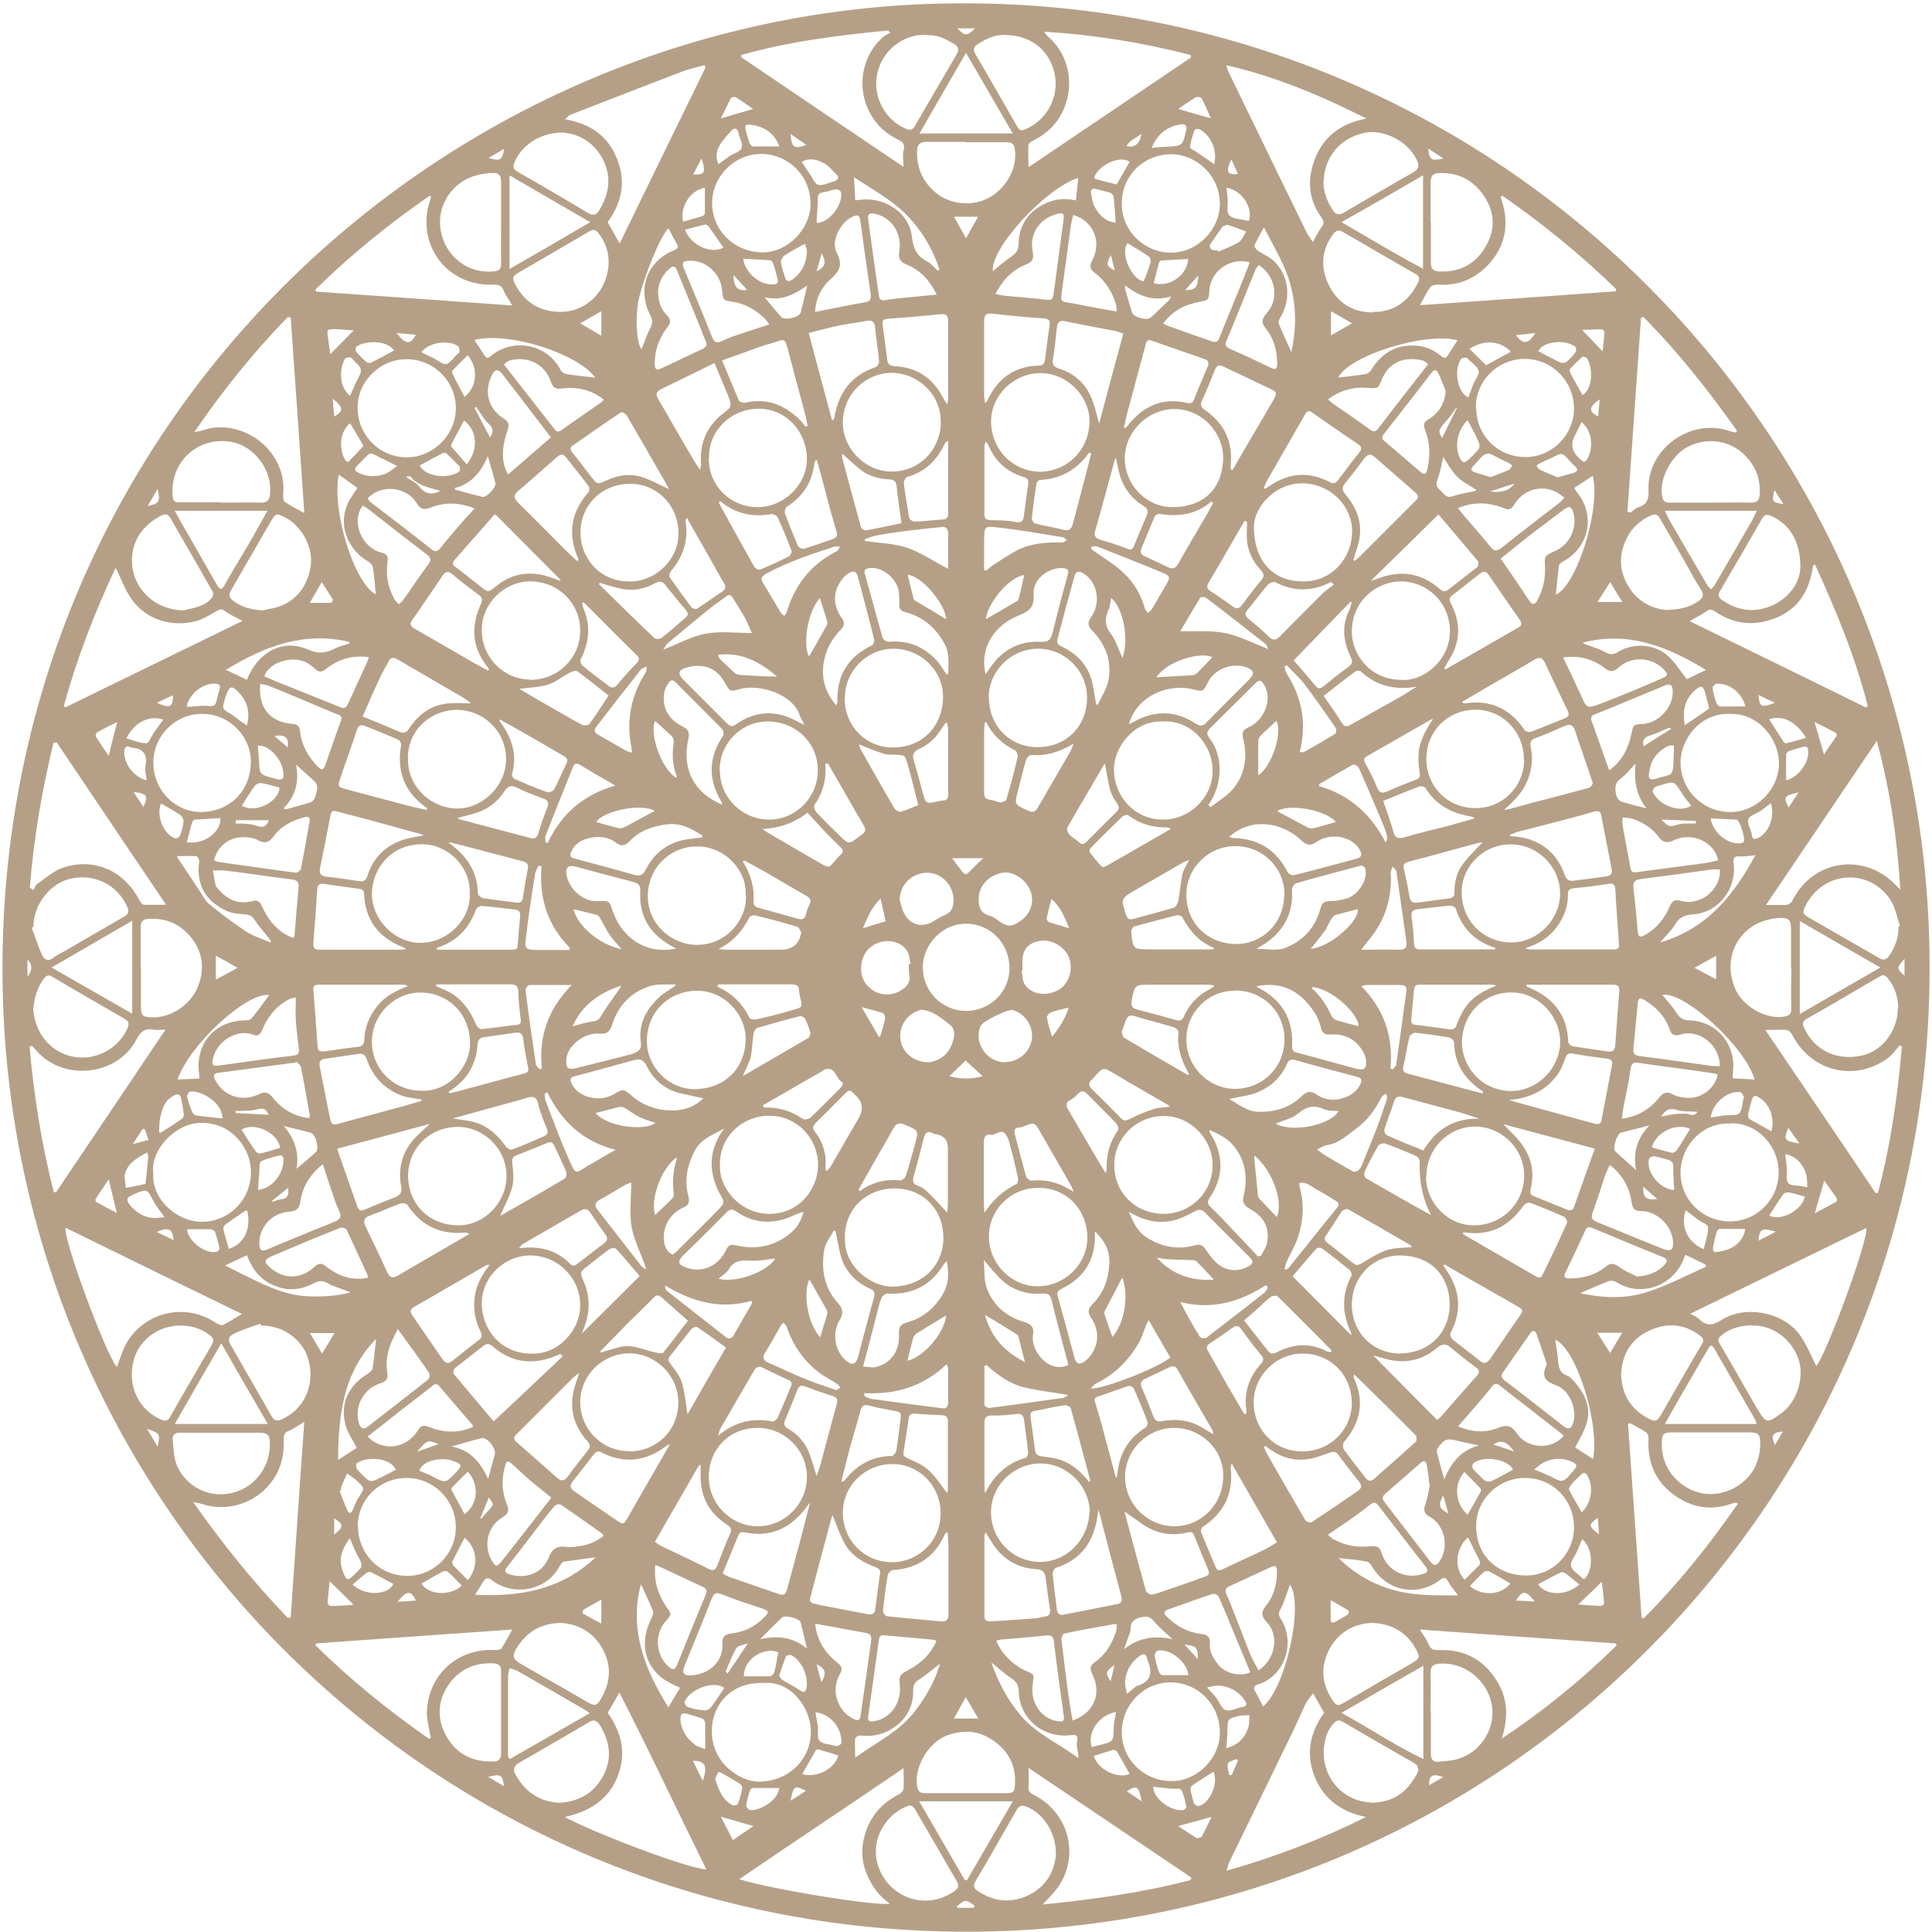 <?xml version="1.0" encoding="UTF-8"?> <svg xmlns="http://www.w3.org/2000/svg" id="Calque_1_-_copie" data-name="Calque 1 - copie" viewBox="0 0 64 64"><defs><style> .cls-1 { fill: #b5a087; } .cls-1, .cls-2 { stroke-width: 0px; } .cls-2 { fill: none; } </style></defs><path class="cls-1" d="M63.92,31.9c.1,17.6-14.08,32.07-31.86,32.09-17.6.03-31.59-13.99-31.97-31.16C-.32,14.5,14.24.54,31.1.12c18.3-.45,32.76,14.18,32.82,31.78ZM55.98,20.58c1.97.96,3.91,1.91,5.84,2.86.02-.02.03-.04.05-.06-.41-1.62-1.05-3.16-1.75-4.69-.04.03-.05.04-.06.05-.01.06-.02.12-.03.17-.13.72-.5,1.27-1.18,1.55-.7.29-1.39.24-2.03-.2-.12-.08-.2-.09-.31,0-.15.11-.32.19-.53.31ZM45.25,3.92c-1.47-.74-2.97-1.38-4.63-1.76.04.11.05.17.08.23.86,1.77,1.72,3.55,2.59,5.32.05.1.13.2.2.31.11-.2.19-.36.29-.5.09-.12.07-.2,0-.31-.41-.55-.48-1.18-.27-1.81.27-.83.87-1.31,1.75-1.47ZM63.01,34.67s-.05-.03-.08-.04c-.13.14-.24.31-.39.42-1.11.81-2.56.44-3.18-.79-.03-.06-.11-.13-.17-.14-.21-.02-.42,0-.71,0,1.24,1.83,2.45,3.61,3.65,5.4.03,0,.05,0,.08-.01.42-1.58.65-3.19.79-4.82ZM29.93,5.53c0-.24-.04-.4,0-.54.07-.22-.04-.3-.21-.38-1.32-.65-1.55-2.44-.45-3.4.06-.05.14-.08.22-.12-.02-.03-.05-.05-.07-.08-1.64.16-3.27.36-4.86.81,0,.03,0,.05,0,.08,1.77,1.2,3.55,2.4,5.36,3.62ZM3.83,18.81c-.69,1.46-1.28,2.99-1.72,4.59l.06.03c1.95-.95,3.89-1.9,5.86-2.86-.23-.13-.42-.21-.58-.33-.11-.08-.17-.06-.27,0-.21.12-.43.26-.67.33-.8.22-1.66-.03-2.15-.72-.22-.31-.35-.69-.53-1.04ZM34.07,58.58c0,.23.02.41,0,.58-.02.16.04.23.18.3,1.2.61,1.52,2.08.77,3.09-.14.19-.31.35-.48.54,1.67-.17,3.3-.39,4.9-.81,0-.03.02-.05.03-.08-1.79-1.21-3.58-2.41-5.39-3.63ZM16.97,10.12c-.12-.21-.23-.35-.29-.5-.06-.17-.17-.19-.33-.19-1.37.06-2.39-1.05-2.2-2.4.02-.17.08-.34.13-.51-.01-.01-.03-.03-.04-.04-1.35.93-2.62,1.96-3.79,3.11,0,.02.01.04.02.07,2.15.15,4.3.3,6.5.46ZM14.21,57.6s.04-.03.06-.04c-.01-.06-.03-.12-.04-.19-.03-.22-.1-.44-.09-.66.05-1.26,1.04-2.13,2.3-2.05.06,0,.16-.02.18-.07.12-.18.22-.38.35-.61-2.19.15-4.34.31-6.5.46,0,.02-.01.04-.02.06,1.16,1.15,2.43,2.17,3.76,3.1ZM9.53,53.59s.07,0,.1-.01c.15-2.14.29-4.28.45-6.48-.22.13-.36.24-.52.3-.14.06-.16.13-.16.27.02.53-.09,1.02-.43,1.45-.52.68-1.46.98-2.28.7-.07-.02-.15-.03-.29-.06.98,1.39,2,2.66,3.13,3.83ZM29.95,58.56c-1.83,1.25-3.63,2.44-5.46,3.69,1.01.33,4.61.91,4.99.81-.38-.25-.61-.61-.78-1.01-.19-.48-.17-.95,0-1.43.2-.54.57-.92,1.08-1.18.07-.03.14-.12.15-.18.02-.2,0-.41,0-.7ZM39.45,1.9s0-.05-.01-.08c-1.59-.41-3.21-.67-4.85-.77.05.08.1.14.16.19.64.57.84,1.52.51,2.32-.2.5-.55.85-1.02,1.09-.07.03-.17.09-.17.14-.02.22,0,.45,0,.75,1.84-1.24,3.61-2.44,5.39-3.64ZM43.87,56.75c-.13-.22-.24-.43-.37-.66-.09.13-.19.23-.25.35-.19.4-.36.81-.56,1.2-.66,1.36-1.32,2.71-1.98,4.07-.03.07-.04.14-.08.26,1.62-.46,3.14-1.04,4.62-1.78-.8-.16-1.39-.58-1.7-1.33-.3-.75-.16-1.46.31-2.12ZM23.4,61.93c-.97-1.96-1.88-3.91-2.88-5.86-.16.27-.27.47-.39.67.47.66.63,1.36.32,2.13-.31.76-.93,1.14-1.74,1.32.86.48,4,1.69,4.69,1.74ZM60.16,45.26c.31-.32,1.75-4.2,1.66-4.58-1.94.94-3.87,1.89-5.83,2.84.13.07.24.11.31.19.24.23.45.19.72.02.78-.51,2.05-.27,2.6.49.23.32.37.69.55,1.04ZM10.08,17c-.15-2.2-.3-4.34-.45-6.48-.03,0-.06-.01-.09-.02-1.15,1.17-2.17,2.45-3.1,3.81.12-.01.22-.04.32-.07.8-.26,1.71.1,2.2.73.32.42.47.88.42,1.41,0,.08,0,.21.05.24.18.13.39.23.64.37ZM20.53,8.06c.96-1.98,1.91-3.91,2.85-5.84-.02-.02-.04-.04-.05-.06-.24.07-.5.12-.73.21-1.23.47-2.47.95-3.7,1.43-.06.02-.11.09-.18.15.83.15,1.41.54,1.72,1.31.31.77.15,1.46-.31,2.1.12.22.24.43.4.71ZM1.86,24.6s-.06,0-.09.01c-.38,1.58-.66,3.18-.78,4.8l.12.07c.04-.06.06-.15.11-.19.28-.19.55-.44.87-.55,1.05-.34,2.03.11,2.54,1.1.03.05.08.13.13.13.23.01.46,0,.74,0-1.23-1.82-2.43-3.61-3.63-5.39ZM8.02,43.53c-1.98-.96-3.91-1.91-5.85-2.86-.05.49,1.38,4.29,1.7,4.61.11-.27.19-.57.34-.82.59-.98,1.9-1.33,2.94-.64.07.04.18.1.23.07.2-.09.39-.22.63-.36ZM5.49,34.11c-.18,0-.29.02-.39,0-.32-.07-.46.09-.6.36-.63,1.16-2.37,1.35-3.26.37-.06-.07-.12-.13-.19-.2-.02.01-.05.02-.07.03.14,1.63.4,3.24.8,4.82.03,0,.06,0,.08,0,1.2-1.78,2.4-3.56,3.62-5.38ZM54.01,47.15s-.05,0-.08.01c.15,2.14.3,4.29.45,6.43l.07.02c1.16-1.17,2.18-2.44,3.12-3.8-.05-.02-.07-.03-.08-.03-.05,0-.1.02-.15.04-.71.24-1.35.11-1.94-.34-.6-.46-.83-1.09-.79-1.83,0-.07-.03-.17-.08-.2-.16-.11-.34-.2-.52-.3ZM62.18,24.53c-1.24,1.84-2.45,3.63-3.68,5.45.24,0,.42,0,.6,0,.14,0,.22-.04.29-.17.67-1.33,2.36-1.58,3.4-.5.05.05.11.11.16.16-.1-1.66-.33-3.28-.78-4.93ZM49.76,6.48s-.03.03-.05.05c.01.04.03.08.04.12.25.79.12,1.51-.45,2.12-.45.48-1.01.7-1.67.66-.08,0-.21.02-.25.08-.12.17-.21.36-.34.6,2.19-.15,4.34-.31,6.49-.46,0-.03,0-.05,0-.08-1.17-1.14-2.44-2.17-3.78-3.1ZM49.74,57.6c1.37-.91,2.64-1.94,3.81-3.09,0-.02-.02-.05-.03-.07-2.15-.15-4.3-.3-6.49-.46.12.19.23.33.29.48.07.17.16.21.34.2.83-.03,1.48.3,1.93,1.03.37.6.37,1.23.16,1.9ZM53.93,16.96s.06.01.08.02c.09-.06.17-.15.27-.18.31-.09.34-.31.33-.59-.05-1.3,1.35-2.37,2.66-1.94.08.03.16.04.24.06.01-.02.02-.04.03-.06-.94-1.33-1.95-2.61-3.1-3.77-.03,0-.05.02-.08.03l-.45,6.43ZM25.3,55.75c-1.11-.03-1.64.72-1.71,1.41-.12,1.2.91,1.86,1.55,1.86.99,0,1.76-.77,1.72-1.71-.03-.76-.66-1.63-1.55-1.56ZM5.08,38.86c-.08.87.83,1.68,1.73,1.61.87-.07,1.55-.81,1.5-1.74-.04-.73-.67-1.59-1.72-1.53-.84.05-1.62.94-1.51,1.66ZM23.85,38.58c-.05.76.65,1.6,1.58,1.63,1.03.03,1.65-.8,1.67-1.59.01-.9-.68-1.64-1.58-1.66-.88-.02-1.69.66-1.67,1.62ZM22.98,36.08c1.03,0,1.72-.69,1.72-1.68,0-.79-.71-1.61-1.66-1.58-.92.03-1.64.74-1.61,1.73.02.76.67,1.5,1.54,1.53ZM43.15,19.26c.95.02,1.64-.76,1.64-1.66,0-.87-.75-1.58-1.64-1.59-.97,0-1.6.83-1.61,1.41-.02,1.14.62,1.84,1.61,1.84ZM27.98,23.13c0,.93.71,1.64,1.61,1.63.97,0,1.63-.7,1.65-1.65.02-.89-.74-1.62-1.64-1.62-.89,0-1.62.75-1.61,1.63ZM27.99,41.07c0,.93.91,1.58,1.62,1.55,1.09-.04,1.68-.84,1.64-1.7-.05-.97-.78-1.59-1.69-1.55-.96.04-1.62.78-1.57,1.7ZM40.52,15.2c.01-.89-.72-1.65-1.61-1.65-.88,0-1.63.73-1.65,1.61-.01.9.72,1.66,1.62,1.64.97-.02,1.6-.57,1.64-1.6ZM32.76,23.12c0,.9.67,1.63,1.61,1.63.96,0,1.64-.7,1.64-1.64,0-.89-.73-1.62-1.62-1.62-.9,0-1.64.74-1.64,1.63ZM36.1,50.09c0-.8-.68-1.58-1.58-1.61-.89-.03-1.66.68-1.69,1.56-.03.92.68,1.68,1.59,1.7.89.02,1.64-.72,1.67-1.66ZM46.39,22.52c.78.07,1.61-.65,1.64-1.55.03-.91-.62-1.6-1.44-1.7-.85-.1-1.8.54-1.81,1.65,0,.76.61,1.59,1.61,1.6ZM38.51,23.9c-.93-.04-1.62.84-1.61,1.61.02.92.73,1.65,1.63,1.64.9,0,1.66-.76,1.64-1.65-.02-.87-.74-1.66-1.66-1.6ZM15.15,37.33c-.94.01-1.66.74-1.63,1.68.03.91.71,1.56,1.62,1.58.9.02,1.64-.75,1.64-1.64,0-.89-.76-1.63-1.63-1.62ZM34.47,15.63c.91-.03,1.59-.73,1.62-1.62.03-.88-.74-1.65-1.62-1.65-.88,0-1.63.72-1.64,1.59,0,.93.71,1.67,1.64,1.68ZM24.7,29.64c.05-.79-.69-1.63-1.65-1.6-.9.02-1.61.76-1.59,1.68.01.87.75,1.57,1.62,1.58,1.02,0,1.68-.88,1.63-1.65ZM32.76,40.97c0,.89.74,1.64,1.61,1.64.9,0,1.65-.73,1.65-1.61,0-.91-.67-1.66-1.63-1.65-.91,0-1.63.72-1.63,1.61ZM43.14,48.08c.91,0,1.63-.7,1.64-1.59,0-.94-.7-1.66-1.65-1.65-.83,0-1.6.71-1.6,1.62,0,.91.7,1.62,1.6,1.62ZM42.55,29.68c.02-.89-.67-1.62-1.57-1.65-.9-.03-1.65.67-1.68,1.56-.03.93.65,1.65,1.59,1.68.91.03,1.63-.67,1.65-1.6ZM48.43,34.44c-.04.83.58,1.65,1.56,1.7.86.04,1.63-.66,1.69-1.54.05-.86-.65-1.67-1.51-1.72-.93-.06-1.68.62-1.74,1.56ZM40.93,32.82c-.9-.02-1.62.71-1.63,1.58-.02.91.71,1.66,1.6,1.67.92,0,1.64-.7,1.65-1.62.01-.92-.7-1.63-1.62-1.64ZM31.16,14c.04-.91-.75-1.64-1.61-1.65-.87,0-1.6.69-1.63,1.59-.03.88.7,1.66,1.58,1.68.92.02,1.64-.68,1.67-1.62ZM23.85,25.55c0,.88.76,1.63,1.68,1.6.88-.03,1.59-.78,1.56-1.68-.02-.9-.77-1.59-1.69-1.57-.89.02-1.58.76-1.56,1.65ZM50.05,27.97c-.9,0-1.63.71-1.63,1.59,0,.94.72,1.66,1.65,1.66.86,0,1.61-.75,1.61-1.62,0-.89-.74-1.63-1.64-1.63ZM23.59,6.73c0,.9.73,1.62,1.66,1.63.83.01,1.6-.76,1.6-1.61,0-.92-.73-1.65-1.64-1.65-.88,0-1.62.74-1.62,1.63ZM23.48,48.93c0,.89.74,1.63,1.62,1.63.9,0,1.63-.74,1.63-1.64,0-.89-.74-1.62-1.63-1.62-.94,0-1.62.7-1.62,1.63ZM36.91,38.59c0,.93.72,1.63,1.66,1.62.89-.01,1.6-.73,1.6-1.61,0-.88-.75-1.64-1.62-1.63-.92,0-1.64.73-1.64,1.63ZM17.56,22.52c.91.01,1.65-.71,1.66-1.61.01-.91-.7-1.63-1.62-1.65-.87-.02-1.63.71-1.64,1.58-.02.91.7,1.66,1.59,1.67ZM13.52,25.08c-.06.87.64,1.64,1.54,1.7.85.05,1.64-.66,1.7-1.53.06-.9-.61-1.66-1.51-1.73-.87-.06-1.71.57-1.74,1.55ZM17.58,44.84c.91.05,1.63-.77,1.64-1.57.02-.89-.69-1.65-1.6-1.68-.87-.03-1.65.68-1.66,1.56-.01.89.63,1.68,1.62,1.69ZM37.16,6.76c0,.89.75,1.61,1.63,1.61.87,0,1.61-.75,1.62-1.61,0-.94-.78-1.67-1.66-1.65-.91.03-1.6.74-1.59,1.65ZM40.52,48.91c.02-.9-.74-1.61-1.62-1.61-.9,0-1.65.75-1.63,1.66.02.88.74,1.59,1.63,1.6.9,0,1.62-.74,1.62-1.65ZM15.56,29.61c.04-.9-.71-1.59-1.47-1.64-1.03-.06-1.74.7-1.77,1.61-.02.84.7,1.6,1.51,1.65.91.06,1.76-.71,1.73-1.61ZM23.48,15.19c0,.9.71,1.61,1.62,1.61.86,0,1.62-.73,1.63-1.58,0-.94-.71-1.7-1.63-1.68-.88.01-1.65.73-1.61,1.65ZM47.24,38.98c0,.87.73,1.62,1.59,1.61.91,0,1.64-.7,1.66-1.62.02-.92-.77-1.68-1.68-1.65-.86.03-1.56.75-1.56,1.65ZM57.32,37.22c-.91-.05-1.63.72-1.65,1.59-.02.91.71,1.64,1.62,1.65.89.01,1.64-.72,1.63-1.64,0-.84-.69-1.64-1.61-1.61ZM20.79,19.26c.84.05,1.62-.64,1.68-1.46.07-.99-.65-1.72-1.48-1.77-.96-.06-1.73.62-1.76,1.56-.03.84.59,1.65,1.56,1.67ZM50.48,25.17c.01-.92-.7-1.66-1.6-1.66-.91,0-1.63.7-1.63,1.63,0,.91.69,1.62,1.61,1.63.9.01,1.62-.69,1.63-1.6ZM11.85,13.49c-.03.81.62,1.64,1.61,1.66.87.01,1.62-.72,1.64-1.59.02-.89-.68-1.62-1.56-1.66-.97-.04-1.71.78-1.69,1.59ZM46.4,44.83c.94,0,1.66-.7,1.62-1.7-.03-.82-.57-1.52-1.6-1.54-.98-.02-1.63.75-1.64,1.61,0,.94.68,1.63,1.61,1.64ZM27.92,50.06c-.02.93.67,1.66,1.58,1.69.91.02,1.65-.69,1.66-1.6.01-.92-.71-1.67-1.63-1.65-.87.01-1.59.7-1.61,1.57ZM11.86,50.58c0,.83.67,1.66,1.7,1.62.85-.03,1.55-.75,1.54-1.62-.01-.91-.75-1.63-1.65-1.62-.9.01-1.61.73-1.6,1.62ZM52.14,50.59c0-.92-.72-1.64-1.63-1.63-.89,0-1.62.73-1.61,1.6,0,.96.69,1.63,1.66,1.63.88,0,1.58-.72,1.58-1.6ZM20.83,48.08c.92,0,1.62-.68,1.64-1.59.02-.89-.72-1.65-1.61-1.66-.9,0-1.63.72-1.64,1.61,0,.9.71,1.63,1.61,1.63ZM57.29,23.65c-.97-.04-1.63.85-1.62,1.62.01.91.74,1.63,1.65,1.63.87,0,1.61-.75,1.61-1.62,0-.8-.68-1.67-1.64-1.63ZM13.92,36.13c.88.07,1.65-.74,1.65-1.57,0-.93-.67-1.66-1.61-1.68-.88-.02-1.63.72-1.64,1.61-.01.9.69,1.62,1.6,1.64ZM37.16,57.39c0,.9.75,1.62,1.66,1.61.85,0,1.6-.77,1.59-1.62-.01-.92-.72-1.64-1.63-1.65-.89,0-1.62.74-1.62,1.65ZM48.9,13.52c.01.92.73,1.63,1.65,1.62.87,0,1.6-.75,1.59-1.61,0-.9-.74-1.67-1.68-1.64-.88.03-1.58.74-1.57,1.62ZM5.08,25.27c0,.89.7,1.62,1.56,1.63.97,0,1.67-.7,1.67-1.68,0-.79-.68-1.58-1.62-1.57-.89,0-1.61.72-1.61,1.62ZM31.99,33.49c.8,0,1.45-.62,1.45-1.42,0-.81-.62-1.45-1.4-1.47-.85-.02-1.48.72-1.47,1.45,0,.79.63,1.43,1.43,1.44ZM47.4,7.37h0c0,.44,0,.89,0,1.33,0,.2.07.28.26.29.65.04,1.17-.21,1.51-.75.36-.56.38-1.16,0-1.73-.33-.51-.81-.78-1.43-.78-.28,0-.35.08-.35.36,0,.43,0,.86,0,1.29ZM4.67,32.06s0,0,0,0c0,.43,0,.86,0,1.29,0,.29.05.34.34.35.62.03,1.29-.39,1.54-1,.23-.56.18-1.12-.19-1.61-.36-.47-.85-.69-1.45-.65-.19.01-.25.1-.25.28,0,.45,0,.9,0,1.35ZM45.44,59.72c.72-.03,1.14-.32,1.49-.94.08-.14.08-.28-.09-.38-.79-.45-1.57-.9-2.35-1.36-.14-.08-.22-.05-.32.06-.18.2-.26.43-.3.7-.15,1,.57,1.89,1.58,1.91ZM47.4,56.73h0c0,.46,0,.92,0,1.38,0,.17.07.26.23.25.23-.02.47-.03.69-.1.77-.24,1.25-1.06,1.09-1.83-.17-.81-.93-1.38-1.73-1.32-.21.02-.3.09-.29.31.01.44,0,.87,0,1.31ZM32,4.7h0c-.44,0-.87,0-1.31,0-.22,0-.31.09-.31.3-.02.58.2,1.05.65,1.41.48.38,1.22.43,1.75.13.58-.33.92-.98.84-1.59-.02-.17-.1-.24-.27-.24-.45,0-.9,0-1.35,0ZM18.71,4.39c-.77-.02-1.4.38-1.66.97-.07.16-.05.25.11.34.78.44,1.56.9,2.33,1.36.22.13.32-.01.4-.16.31-.55.37-1.11.05-1.68-.3-.53-.77-.77-1.23-.82ZM56.68,47.45c-.44,0-.87,0-1.31,0-.25,0-.31.05-.32.31-.02.47.13.89.46,1.23.55.56,1.34.66,2.01.26.54-.33.79-.83.79-1.45,0-.29-.07-.35-.36-.35-.42,0-.84,0-1.26,0ZM16.6,7.36h0c0-.45,0-.9,0-1.35,0-.19-.09-.29-.26-.28-.19,0-.38.03-.56.08-.81.21-1.33,1.02-1.18,1.83.16.87.91,1.44,1.77,1.35.16-.02.23-.07.23-.25-.01-.46,0-.92,0-1.37ZM6.08,20.22c.3-.08.67-.11.93-.4.04-.05.07-.16.04-.21-.46-.82-.94-1.63-1.4-2.44-.08-.14-.17-.16-.31-.09-.57.29-1.04.84-.96,1.66.07.71.67,1.46,1.71,1.48ZM16.6,56.74s0,0,0,0c0-.46,0-.92,0-1.38,0-.18-.08-.25-.25-.26-.64-.03-1.16.21-1.51.74-.36.54-.36,1.13-.05,1.68.34.6.89.86,1.57.83.18,0,.24-.1.24-.27,0-.45,0-.9,0-1.35ZM32.02,59.4s0,0,0,0c.44,0,.89,0,1.33,0,.12,0,.24,0,.26-.17.07-.54-.08-1.02-.48-1.39-.51-.47-1.09-.6-1.76-.35-.61.23-1.09,1.03-.99,1.68.02.15.09.24.26.23.46,0,.92,0,1.38,0ZM45.44,53.76c-.58.03-1.07.29-1.38.83-.31.56-.3,1.13.05,1.68.16.26.2.26.47.1.73-.43,1.46-.85,2.2-1.28.24-.14.27-.2.13-.45-.31-.57-.79-.85-1.47-.88ZM43.84,6.01c0,.33.11.63.29.92.12.19.23.21.41.1.75-.44,1.5-.88,2.26-1.31.21-.12.22-.24.13-.43-.3-.62-1.1-1.02-1.73-.89-.87.19-1.34.87-1.35,1.61ZM18.53,59.72c.64-.04,1.15-.31,1.46-.91.3-.58.21-1.14-.13-1.68-.09-.13-.19-.18-.33-.09-.78.45-1.55.91-2.33,1.35-.2.11-.21.25-.11.42.32.56.79.88,1.46.91ZM56.66,16.65c.45,0,.9-.01,1.35,0,.2,0,.26-.07.28-.25.04-.52-.13-.96-.49-1.32-.49-.5-1.28-.62-1.94-.25-.5.28-.91,1.05-.8,1.61.03.14.08.22.25.21.45,0,.9,0,1.35,0ZM33.34,1.16c-.32-.03-.65.1-.96.31-.12.08-.15.17-.08.3.47.81.94,1.62,1.4,2.43.06.11.13.14.25.09.72-.3,1.14-1.06.99-1.82-.15-.78-.76-1.29-1.61-1.31ZM18.51,10.33c.9.03,1.61-.68,1.65-1.59.02-.37-.1-.71-.33-1.01-.08-.11-.17-.15-.3-.07-.76.45-1.53.89-2.3,1.34-.28.16-.28.2-.13.48.31.55.78.83,1.4.85ZM62.88,33.4c0-.37-.11-.7-.34-.99-.08-.1-.15-.14-.28-.06-.8.47-1.6.94-2.41,1.4-.14.08-.15.17-.09.29.33.74,1.07,1.11,1.9.93.69-.14,1.21-.83,1.21-1.58ZM7.34,47.46h0c-.46,0-.92,0-1.38,0-.16,0-.25.07-.24.21.03.3.03.63.15.9.33.72,1.11,1.07,1.84.88.75-.19,1.25-.87,1.23-1.66,0-.25-.08-.33-.35-.33-.42,0-.84,0-1.26,0ZM1.1,33.37c.02.76.51,1.49,1.35,1.64.73.13,1.5-.28,1.78-.97.05-.13.04-.21-.1-.29-.8-.46-1.6-.92-2.39-1.39-.13-.08-.2-.05-.28.05-.23.3-.32.64-.35.96ZM59.33,32.06c0-.43,0-.86,0-1.29,0-.3-.07-.37-.37-.36-1.23.05-1.96,1.18-1.49,2.32.24.59,1,1.04,1.61.95.16-.02.27-.07.26-.28-.02-.45,0-.9,0-1.35ZM30.66,62.96c.34,0,.65-.11.94-.3.14-.1.19-.19.09-.35-.46-.79-.91-1.57-1.37-2.36-.07-.12-.15-.17-.29-.11-.38.16-.66.43-.85.8-.54,1.08.31,2.32,1.47,2.32ZM8.72,20.22s.12-.04.21-.05c.73-.11,1.24-.63,1.36-1.4.1-.63-.29-1.36-.88-1.65-.25-.12-.28-.11-.42.12-.45.77-.89,1.55-1.34,2.32-.09.16-.05.24.06.33.28.22.61.31,1.01.33ZM55.26,20.2c.38-.01.7-.08.98-.27.17-.11.23-.22.1-.41-.19-.29-.36-.61-.53-.92-.28-.48-.55-.96-.83-1.44-.07-.13-.16-.14-.3-.08-.33.15-.6.38-.77.71-.29.55-.29,1.09.03,1.63.31.51.78.76,1.32.79ZM53.7,45.45c0,.7.29,1.19.85,1.51.28.16.34.14.5-.14.44-.76.87-1.53,1.32-2.28.08-.13.07-.2-.05-.29-.53-.41-1.11-.44-1.69-.17-.59.27-.89.78-.92,1.38ZM18.58,53.76c-.6.01-1.06.25-1.39.72-.26.37-.24.47.15.69.71.4,1.42.81,2.13,1.22.22.13.3.12.43-.1.34-.57.37-1.15.03-1.72-.3-.51-.77-.77-1.35-.81ZM62.88,30.7s.04-.01.06-.02c-.1-.29-.15-.61-.31-.86-.69-1.07-2.21-.98-2.8.15-.14.27-.13.3.13.45.76.44,1.52.87,2.28,1.31.16.1.26.06.35-.08.19-.29.31-.6.3-.96ZM45.48,10.33c.06,0,.12,0,.18,0,.59-.06,1-.38,1.27-.89.06-.1.16-.25-.03-.36-.81-.46-1.61-.93-2.42-1.4-.14-.08-.23-.04-.32.08-.37.5-.42,1.05-.18,1.6.28.63.78.99,1.5.99ZM1.11,30.71s-.04.01-.06.02c.11.3.21.61.34.9.07.16.21.24.39.09.07-.06.16-.1.25-.15.7-.4,1.39-.81,2.09-1.21.14-.08.16-.17.1-.31-.32-.73-1.06-1.11-1.85-.95-.7.14-1.27.87-1.26,1.6ZM59.64,18.79c0-.88-.37-1.43-.97-1.7-.14-.06-.22-.05-.3.09-.46.81-.93,1.61-1.4,2.41-.09.16,0,.24.11.31.54.36,1.12.41,1.7.12.57-.29.85-.79.86-1.23ZM30.74,1.16c-.65-.06-1.31.34-1.58.97-.36.82.03,1.79.86,2.14.14.06.22.02.29-.1.1-.17.19-.33.29-.5.36-.62.73-1.25,1.09-1.87.09-.15.06-.26-.09-.35-.28-.16-.56-.31-.86-.28ZM58.03,43.9c-.42.01-.79.14-1.01.34-.09.08-.13.14-.06.26.42.71.82,1.43,1.24,2.15.31.52.34.51.83.15.5-.37.75-1.19.55-1.77-.24-.69-.87-1.14-1.54-1.12ZM34.98,61.43c0-.73-.41-1.35-.97-1.58-.15-.06-.24-.04-.33.1-.45.79-.9,1.58-1.36,2.36-.09.15-.07.24.07.33.51.35,1.06.41,1.62.17.63-.28.92-.8.97-1.38ZM8.65,43.91s-.01-.04-.02-.06c-.28.1-.57.18-.84.31-.24.11-.26.21-.12.44.44.77.89,1.55,1.33,2.32.09.15.18.16.33.1.72-.32,1.09-1.08.91-1.89-.15-.71-.83-1.23-1.59-1.22ZM7.31,16.65h0c.44,0,.89-.01,1.33,0,.2,0,.27-.06.3-.25.11-.78-.49-1.62-1.27-1.76-1.11-.2-2.05.66-1.95,1.79.01.16.07.22.23.21.45,0,.9,0,1.35,0ZM5.98,43.91c-.76,0-1.41.5-1.57,1.22-.18.8.19,1.57.91,1.89.11.05.22.08.3-.06.46-.81.93-1.61,1.4-2.42.08-.14.05-.22-.07-.31-.29-.22-.61-.32-.97-.32ZM44.44,56.74c.94.52,1.77,1.08,2.71,1.53v-3.09c-.91.52-1.78,1.02-2.71,1.56ZM50.57,32.62v.06c.84.33,1.35.9,1.38,1.84,0,.05.09.13.15.14.38.06.76.11,1.14.17.18.03.26-.03.27-.22.04-.59.08-1.18.13-1.77.01-.17-.04-.22-.21-.22-.71,0-1.42,0-2.13,0-.24,0-.48,0-.72,0ZM47.14,5.81c-.91.53-1.78,1.03-2.7,1.55.92.53,1.78,1.06,2.7,1.54v-3.09ZM13.5,32.66c-.06-.03-.09-.04-.11-.04-.95,0-1.91,0-2.86,0-.12,0-.16.06-.15.17.05.63.1,1.25.14,1.88,0,.14.08.17.2.16.37-.05.75-.11,1.12-.15.16-.02.22-.08.23-.25.01-.4.16-.76.41-1.08.26-.34.61-.52,1.03-.68ZM31.95,62.27l.08.02c.5-.86,1-1.72,1.52-2.62h-3.1c.52.9,1.01,1.75,1.51,2.61ZM16.36,47.08c.79-.74,1.54-1.45,2.28-2.15-.03-.03-.05-.05-.08-.08-.74.35-1.52.38-2.24-.25-.1-.08-.18-.11-.29-.03-.32.25-.64.5-.96.75-.04.03-.07.15-.05.18.44.53.88,1.05,1.33,1.58ZM16.41,17.04s-.05.02-.06.04c-.43.49-.87.99-1.3,1.48-.09.11-.04.17.05.23.28.21.55.43.82.64.25.2.26.2.5,0,.52-.43,1.1-.53,1.74-.33.14.04.27.1.4.14,0-.01,0-.02.01-.03-.72-.72-1.44-1.45-2.16-2.17ZM45.39,19.25c.25-.08.44-.16.64-.2.61-.13,1.15.03,1.63.43.09.08.18.16.31.06.32-.25.64-.5.96-.75.04-.03.06-.16.03-.2-.44-.53-.88-1.04-1.31-1.55-.76.75-1.48,1.46-2.26,2.22ZM49.98,36.44c.32.09.65.18.97.27.62.17,1.24.34,1.86.51.1.03.22.04.24-.11.12-.61.23-1.22.35-1.83.03-.14-.03-.2-.17-.21-.38-.05-.76-.1-1.14-.17-.15-.03-.2.05-.24.16-.06.15-.11.31-.19.44-.39.6-.95.88-1.68.94ZM44.83,18.55s.03.02.04.03c.05-.04.11-.08.16-.13.62-.62,1.23-1.23,1.85-1.85.11-.1.13-.18,0-.29-.45-.39-.9-.79-1.35-1.18-.13-.11-.23-.08-.33.05-.2.27-.41.54-.62.8-.13.15-.14.25,0,.41.43.51.6,1.09.38,1.75-.04.13-.08.26-.12.39ZM32,1.75c-.53.92-1.03,1.78-1.54,2.67h3.09c-.52-.89-1.02-1.75-1.55-2.67ZM11.17,38.06c.23.67.45,1.29.67,1.92.05.13.13.14.24.09.33-.14.67-.28,1.01-.41.17-.07.23-.16.2-.35-.1-.54,0-1.05.35-1.49.16-.2.37-.37.6-.59-1.04.28-2.04.55-3.06.82ZM13.97,36.46s-.01-.03-.02-.04c-.21-.04-.43-.05-.62-.12-.58-.21-.98-.62-1.18-1.21-.05-.13-.12-.2-.26-.18-.37.05-.73.11-1.1.16-.17.02-.23.09-.2.26.11.53.21,1.07.32,1.61.07.35.08.35.43.25.65-.18,1.31-.35,1.96-.53.22-.06.44-.13.66-.19ZM14.04,27.67c-.05-.02-.09-.04-.13-.05-.34-.09-.68-.18-1.02-.28-.58-.16-1.15-.31-1.73-.46-.1-.03-.18-.03-.21.11-.11.59-.23,1.19-.35,1.78-.03.17.03.25.2.27.37.04.73.09,1.1.15.15.02.22-.02.27-.17.19-.6.59-1,1.18-1.2.22-.07.45-.1.7-.15ZM19.19,45.48c-.1.08-.16.11-.21.16-.63.63-1.25,1.25-1.88,1.88-.09.09-.09.16,0,.24.45.4.91.8,1.36,1.2.13.12.24.1.35-.05.21-.29.44-.58.66-.86.09-.12.1-.19-.02-.32-.42-.47-.59-1.02-.45-1.64.04-.19.11-.37.19-.61ZM14.13,26.83s.02-.04.02-.06c-.75-.51-1.02-1.22-.86-2.1,0-.05-.05-.15-.1-.17-.37-.16-.75-.31-1.12-.46-.11-.04-.19-.02-.24.12-.18.55-.38,1.09-.56,1.63-.09.28-.08.28.22.36.65.17,1.3.35,1.95.52.23.06.46.11.69.16ZM44.88,45.53l-.04.04s0,.06.01.08c.36.78.22,1.48-.33,2.12-.04.05-.04.19,0,.25.22.31.47.61.7.92.09.12.19.15.31.04.46-.41.92-.81,1.37-1.22.04-.03.03-.17,0-.21-.57-.58-1.15-1.15-1.73-1.72-.1-.1-.2-.19-.29-.28ZM49.8,37.24c.23.25.48.46.65.72.29.42.38.89.26,1.4-.02.1-.05.2.09.26.37.15.74.3,1.11.45.12.05.2.02.24-.11.22-.62.44-1.25.68-1.91-1.04-.28-2.03-.54-3.03-.81ZM19.14,18.59s.02-.06.02-.07c-.36-.81-.26-1.55.34-2.22.03-.04.03-.15,0-.19-.24-.33-.5-.64-.75-.96-.1-.13-.2-.1-.3-.01-.43.38-.86.76-1.3,1.14-.15.13-.13.22,0,.36.55.54,1.1,1.1,1.65,1.65.11.11.22.2.34.31ZM50.02,27.67s.02.03.02.03c.01,0,.03,0,.04,0,.89.06,1.49.49,1.78,1.35.02.06.14.14.21.13.38-.04.76-.1,1.14-.15.14-.02.21-.08.18-.23-.12-.6-.23-1.2-.35-1.8-.03-.15-.13-.15-.25-.11-.24.07-.48.14-.72.2-.59.16-1.18.31-1.78.46-.09.03-.18.07-.28.11ZM37.18,50.02s.04-.06.06-.09c0,.06,0,.13.02.18.23.86.46,1.73.7,2.59.02.06.14.13.21.12.14-.02.27-.08.4-.12.44-.15.88-.3,1.31-.46.09-.03.21-.06.15-.22-.16-.38-.31-.76-.47-1.15-.05-.12-.1-.14-.24-.1-.59.14-1.12,0-1.6-.37-.18-.13-.36-.25-.54-.38ZM37.21,11.05c-.1-.03-.17-.06-.24-.08-.56-.11-1.13-.21-1.69-.33-.19-.04-.25.04-.27.21-.04.35-.07.71-.13,1.06-.03.18.04.25.2.3.48.15.85.46,1.05.92.13.29.2.61.28.9.26-.96.52-1.96.8-2.98ZM27.58,50.2s-.03.06-.04.1c-.24.88-.47,1.76-.7,2.63-.04.15.06.18.16.2.16.04.32.07.48.1.42.08.84.16,1.26.24.12.02.23.01.25-.14.05-.4.11-.79.16-1.19.02-.12-.02-.18-.15-.23-.45-.16-.84-.41-1.06-.85-.14-.28-.24-.58-.36-.87ZM47.6,47.04c.05-.04.11-.08.15-.13.39-.44.77-.89,1.17-1.33.12-.13.08-.21-.05-.3-.27-.2-.54-.41-.8-.63-.17-.15-.29-.14-.47,0-.44.38-.97.52-1.55.4-.18-.04-.36-.1-.56-.15.72.73,1.41,1.43,2.11,2.13ZM16.84,58.2s.03.05.05.07c.87-.5,1.74-1,2.65-1.52-.11-.07-.18-.12-.25-.16-.71-.41-1.43-.83-2.15-1.24-.08-.04-.17-.06-.26-.09-.02.09-.05.18-.05.27,0,.89,0,1.79,0,2.68ZM26.82,49.79c-.07.09-.12.15-.16.21-.51.64-1.16.94-1.99.76-.13-.03-.18.02-.22.12-.17.41-.34.82-.51,1.24.07.04.13.09.2.11.56.2,1.12.39,1.68.58.14.05.21,0,.25-.15.14-.53.29-1.06.43-1.59.11-.41.21-.82.33-1.28ZM36.39,50.01c-.02.11-.03.15-.03.19-.12.86-.54,1.47-1.39,1.74-.05.02-.1.13-.1.19.04.4.09.79.14,1.19.02.12.07.19.21.17.59-.12,1.19-.23,1.78-.35.12-.02.19-.09.15-.24-.25-.94-.5-1.88-.76-2.89ZM37.22,14.16s.04.01.06.02c.02-.02.04-.04.06-.06.51-.66,1.16-.97,1.99-.77.13.03.19-.02.23-.13.14-.36.29-.71.44-1.06.06-.14.04-.22-.11-.27-.59-.2-1.17-.41-1.75-.61-.12-.04-.17.03-.19.14-.19.71-.38,1.41-.57,2.12-.06.21-.1.42-.15.63ZM22.21,47.83c-.08.04-.12.06-.15.08-.67.5-1.38.59-2.14.2-.13-.07-.19,0-.26.08-.23.29-.45.59-.68.87-.11.14-.11.23.04.34.46.31.91.63,1.37.94.26.18.27.17.43-.11.45-.79.9-1.57,1.38-2.4ZM48.44,23.24s.01.03.02.05c.02,0,.04.01.06.01.85-.13,1.5.17,1.98.88.03.05.16.09.22.06.37-.14.74-.3,1.11-.44.14-.06.16-.13.1-.26-.25-.53-.51-1.05-.75-1.58-.09-.19-.18-.21-.36-.1-.55.33-1.11.64-1.67.97-.23.14-.47.28-.7.41ZM12,23.73c.44.18.82.33,1.2.5.18.08.27.04.37-.12.31-.46.72-.76,1.29-.81.23-.02.47,0,.74,0-.09-.07-.15-.13-.22-.17-.74-.43-1.48-.86-2.22-1.29-.14-.08-.23-.06-.3.09-.09.19-.21.36-.29.55-.19.41-.37.82-.56,1.26ZM16.17,22.21s.02-.03.03-.04c-.03-.05-.06-.1-.1-.14-.48-.64-.49-1.32-.17-2.02.07-.16.04-.22-.08-.31-.29-.22-.59-.44-.87-.68-.14-.12-.23-.08-.32.05-.33.49-.66.98-1,1.46-.1.14-.07.21.08.3.65.37,1.29.74,1.94,1.12.16.09.33.18.5.27ZM16.88,5.82v3.09c.91-.52,1.77-1.02,2.67-1.55-.91-.53-1.76-1.02-2.67-1.55ZM49.84,26.83c.09-.02.18-.03.27-.06.22-.06.44-.12.66-.18.62-.16,1.24-.32,1.86-.49.06-.02.15-.13.13-.17-.19-.58-.4-1.16-.59-1.74-.06-.19-.18-.21-.34-.14-.31.13-.62.28-.94.39-.19.06-.22.16-.18.33.08.36.03.71-.1,1.06-.16.41-.45.7-.78.99ZM26.69,14.14s.04-.02.06-.03c-.02-.09-.03-.19-.05-.28-.21-.8-.43-1.6-.64-2.4-.04-.15-.1-.19-.25-.14-.2.07-.41.12-.61.19-.42.15-.84.3-1.28.46.2.47.37.9.56,1.33.02.05.15.08.21.07.7-.17,1.28.07,1.78.54.08.08.15.17.22.26ZM27.56,13.91s.03,0,.05,0c.01-.03.03-.05.03-.08.14-.82.56-1.4,1.37-1.67.06-.02.12-.14.11-.21-.03-.37-.1-.73-.13-1.1-.02-.2-.11-.25-.29-.22-.31.06-.63.1-.94.16-.32.07-.64.16-.97.24.26.98.51,1.93.77,2.88ZM16.22,41.9c-.06,0-.09,0-.11.01-.8.46-1.6.93-2.4,1.39-.15.09-.12.18-.04.29.33.48.66.96.99,1.44.1.15.2.15.34.04.28-.23.56-.45.85-.67.12-.09.13-.15.07-.29-.19-.37-.25-.76-.19-1.18.06-.39.24-.71.49-1.03ZM41.92,47.9s-.03.02-.05.03c.03.07.05.14.09.21.42.74.85,1.48,1.28,2.22.03.05.16.09.2.07.52-.34,1.03-.69,1.54-1.04.13-.09.14-.18.04-.31-.24-.29-.46-.59-.69-.89-.08-.11-.16-.11-.28-.07-.25.09-.5.19-.76.22-.52.07-.97-.12-1.37-.44ZM47.84,22.16s.06.01.07,0c.8-.46,1.6-.92,2.4-1.38.1-.06.11-.14.04-.24-.35-.5-.69-.99-1.03-1.49-.08-.12-.17-.15-.29-.05-.31.24-.61.48-.92.72-.1.08-.11.14-.05.26.32.62.34,1.24-.04,1.85-.06.1-.12.2-.18.32ZM47.85,41.89s-.02.02-.04.03c.02.03.04.06.06.09.49.68.58,1.39.18,2.15-.03.05.02.17.07.21.29.24.6.46.89.7.14.12.24.1.35-.05.34-.5.69-1,1.03-1.5.09-.13-.01-.19-.11-.24-.26-.15-.52-.3-.79-.45-.54-.31-1.09-.62-1.63-.94ZM22.17,16.21c-.11-.2-.2-.36-.29-.51-.37-.65-.74-1.29-1.12-1.94-.03-.06-.16-.12-.19-.1-.54.36-1.07.73-1.6,1.1-.09.06-.09.13-.02.22.22.27.43.55.64.82.19.25.2.25.49.12.42-.2.85-.25,1.29-.08.26.1.5.23.81.37ZM15.55,40.87c-.08-.03-.1-.04-.12-.04-.82.08-1.47-.21-1.93-.91-.03-.05-.17-.08-.24-.05-.34.12-.67.28-1.01.4-.2.07-.22.18-.14.36.24.5.49,1.01.72,1.52.09.19.19.2.36.1.43-.26.87-.5,1.3-.76.34-.19.67-.39,1.05-.61ZM40.78,15.55s.03.01.05.02c.1-.17.2-.35.3-.52.34-.58.68-1.16,1.02-1.74.17-.3.17-.32-.13-.46-.5-.24-1-.47-1.5-.71-.15-.07-.21-.03-.27.1-.14.34-.27.69-.43,1.02-.07.15-.04.23.09.32.63.43.93,1.03.86,1.8,0,.05,0,.11,0,.16ZM55.15,16.92c.05.11.09.19.13.27.42.73.85,1.47,1.28,2.2.03.05.08.09.12.13.04-.04.08-.08.11-.12.4-.69.8-1.38,1.2-2.07.07-.12.13-.25.21-.41h-3.05ZM48.48,40.82s-.01.04-.02.06c.14.08.29.17.43.25.65.38,1.3.75,1.95,1.13.1.06.2.11.26-.03.28-.57.55-1.14.81-1.72.02-.05-.04-.18-.09-.2-.35-.16-.71-.3-1.06-.44-.14-.06-.23-.02-.33.12-.15.2-.32.39-.52.53-.43.31-.92.38-1.44.3ZM8.87,16.92h-3.08c.08.14.13.25.19.35.4.7.81,1.41,1.21,2.11.09.15.15.19.25,0,.23-.42.49-.83.73-1.24.23-.39.45-.79.69-1.22ZM21.7,51.08c.09.06.15.11.22.14.52.25,1.04.49,1.55.75.17.09.24.02.3-.13.13-.34.26-.69.41-1.02.07-.15.04-.22-.09-.31-.65-.41-.92-1.01-.88-1.77,0-.07,0-.14,0-.21-.02,0-.03,0-.05,0-.48.84-.97,1.68-1.47,2.55ZM40.8,48.48c-.02.1-.04.12-.03.15.09.84-.22,1.49-.93,1.95-.04.03-.07.13-.05.18.15.38.32.76.48,1.15.05.12.11.13.22.08.45-.22.91-.42,1.36-.64.15-.07.29-.16.45-.26-.5-.87-.98-1.71-1.5-2.61ZM23.66,12.03c-.6.29-1.17.58-1.74.85-.21.1-.2.2-.1.37.34.57.66,1.15,1,1.72.11.2.24.39.36.59.04-.08.05-.15.04-.21-.04-.68.19-1.23.73-1.65.3-.23.3-.24.17-.59-.14-.35-.29-.69-.45-1.08ZM59.62,33.59c.9-.52,1.75-1.01,2.67-1.54-.91-.52-1.77-1.02-2.67-1.54v3.08ZM41.87,16.18s.06.01.07,0c.66-.5,1.36-.6,2.11-.21.12.07.21.03.28-.07.23-.3.45-.61.69-.9.11-.13.09-.21-.05-.3-.51-.34-1.01-.69-1.51-1.04-.11-.08-.17-.03-.23.07-.43.75-.86,1.5-1.29,2.25-.03.06-.05.13-.08.2ZM32.63,13.35c.05-.04.07-.05.07-.06.33-.74.89-1.16,1.72-1.18.16,0,.18-.1.2-.21.05-.37.09-.75.15-1.12.02-.15-.01-.21-.17-.23-.57-.04-1.15-.09-1.72-.16-.21-.02-.28.04-.28.25,0,.82,0,1.64,0,2.46,0,.07.02.14.03.24ZM32.65,50.76c-.02.05-.04.08-.04.11,0,.89,0,1.79,0,2.68,0,.14.09.16.21.16.49-.03.97-.06,1.46-.1.11,0,.22-.05.33-.06.16-.02.19-.1.17-.25-.05-.34-.1-.67-.14-1.01-.02-.21-.1-.3-.32-.31-.54-.03-.98-.26-1.32-.68-.13-.16-.22-.34-.35-.54ZM31.39,50.75c-.06.05-.09.06-.1.09-.33.74-.91,1.12-1.71,1.17-.06,0-.16.1-.17.16-.07.4-.12.8-.16,1.21,0,.05.08.16.14.16.59.07,1.19.11,1.78.17.2.02.25-.07.25-.26,0-.72,0-1.44,0-2.15,0-.17-.02-.34-.03-.55ZM5.79,47.17h3.08c-.52-.89-1.01-1.74-1.54-2.67-.53.91-1.02,1.76-1.54,2.67ZM55.14,47.17h3.05c-.02-.05-.02-.08-.03-.11-.46-.8-.92-1.6-1.38-2.4-.08-.14-.14-.08-.2.03-.26.45-.52.89-.78,1.34-.21.36-.42.73-.65,1.14ZM1.71,32.05c.93.53,1.78,1.02,2.67,1.53v-3.08c-.9.52-1.76,1.02-2.67,1.55ZM50.54,31.42c.08.02.1.03.12.03.94,0,1.88,0,2.82,0,.13,0,.16-.06.15-.18-.04-.6-.09-1.21-.12-1.81-.01-.17-.09-.21-.25-.18-.36.06-.73.11-1.1.14-.17.02-.23.06-.22.24,0,.39-.14.73-.37,1.05-.25.34-.59.55-1.03.7ZM31.37,13.39c.03-.1.04-.12.04-.15,0-.86,0-1.73,0-2.59,0-.2-.07-.26-.26-.24-.58.06-1.16.11-1.74.15-.15.01-.19.07-.17.21.05.38.1.76.15,1.14.02.15.08.21.24.22.71.03,1.24.37,1.58.99.04.07.08.15.16.27ZM13.46,31.44c-.08-.05-.1-.06-.12-.07-.8-.31-1.24-.89-1.28-1.76,0-.13-.07-.16-.18-.17-.38-.05-.76-.1-1.14-.16-.14-.02-.22.02-.23.18-.04.6-.08,1.19-.13,1.79-.01.17.05.21.21.21.87,0,1.73,0,2.6,0,.07,0,.14,0,.27-.02ZM40.71,36.4c.32.18.59.42.97.43.53.01,1.03-.12,1.42-.5.19-.18.31-.22.55-.05.46.32,1.23.09,1.42-.38.06-.14.03-.19-.12-.23-.68-.18-1.36-.36-2.03-.55-.15-.04-.23-.02-.29.13-.2.45-.54.76-.99.94-.28.11-.59.14-.94.22ZM26.62,40.14c-.13.05-.21.06-.28.1-.68.33-1.34.32-1.97-.12-.14-.1-.23-.04-.32.06-.47.48-.95.95-1.43,1.42-.19.19-.15.3.11.39.53.19,1.06-.04,1.32-.58.07-.15.15-.2.32-.16.67.16,1.29.04,1.83-.41.2-.17.33-.38.42-.7ZM22.37,32.66s0-.03,0-.05c-.28.01-.57-.02-.82.05-.64.2-1.07.64-1.27,1.28-.08.24-.17.32-.43.3-.5-.04-1.06.41-1.09.85-.02.3.05.36.34.29.56-.14,1.12-.28,1.67-.42.37-.09.49-.19.46-.42-.09-.62.17-1.09.6-1.5.16-.15.36-.26.55-.39ZM24,37.38c-.36.2-.76.33-.98.73-.25.47-.36.97-.22,1.5.04.17.05.31-.16.39-.25.11-.44.29-.56.55-.16.35-.13.89.21,1.01.07-.06.15-.12.22-.2.41-.41.83-.82,1.24-1.24.27-.28.27-.28.08-.6-.02-.03-.03-.07-.05-.1-.33-.72-.27-1.4.22-2.05ZM37.38,24c.06-.03.1-.05.13-.06.71-.42,1.41-.42,2.1.03.15.1.24.08.36-.04.47-.48.94-.95,1.42-1.43.18-.18.15-.3-.09-.39-.48-.18-1.07.05-1.29.5-.16.31-.15.31-.51.22-.75-.18-1.82.16-2.11,1.18ZM23.29,36.38c-.27-.06-.53-.11-.78-.17-.49-.13-.86-.44-1.08-.88-.11-.23-.23-.27-.44-.21-.65.18-1.29.36-1.94.53-.17.04-.18.1-.11.25.21.45.91.63,1.39.35.32-.19.32-.19.61.06.63.56,1.78.68,2.36.07ZM41.6,32.66s.05.04.07.05c.79.41,1.19,1.05,1.13,1.96,0,.12.05.17.16.2.66.17,1.31.36,1.96.53.27.07.36,0,.33-.28,0-.06-.03-.13-.05-.19-.22-.47-.62-.7-1.14-.66-.17.01-.26-.05-.3-.22-.04-.17-.11-.34-.2-.49-.53-.81-1.15-1.04-1.96-.89ZM27.68,40.79s-.04-.02-.06-.03c-.11.22-.29.43-.32.66-.1.64,0,1.25.47,1.76q.23.25.05.54c-.26.42-.18,1.01.19,1.34.22.19.35.14.42-.13.17-.65.34-1.3.52-1.95.04-.14.03-.22-.13-.29-.52-.24-.88-.64-1-1.21-.05-.23-.09-.46-.14-.69ZM37.39,40.13c.14.34.28.66.59.86.5.32,1.04.42,1.61.26.2-.05.27.02.37.17.12.18.27.38.45.5.28.19.6.2.91.05.19-.09.22-.19.09-.31-.5-.5-1.01-1-1.51-1.51-.1-.1-.18-.09-.31-.03-.23.12-.47.25-.73.31-.53.13-1.02-.02-1.49-.3ZM23.93,26.68s-.01-.07-.02-.09c-.01-.03-.02-.05-.04-.08-.42-.73-.39-1.43.08-2.13.03-.05.02-.18-.02-.22-.51-.52-1.03-1.04-1.55-1.56-.09-.09-.17-.08-.23.02-.05.08-.11.16-.13.25-.12.5.09.95.58,1.19.21.1.25.21.2.43-.22.99.19,1.78,1.13,2.17ZM26.65,24.01c-.08-.14-.13-.23-.16-.32-.22-.68-1.3-1.05-2-.86-.32.09-.31.08-.48-.22-.28-.51-.76-.65-1.29-.49-.25.07-.27.21-.09.39.48.48.96.96,1.44,1.44.09.09.16.15.3.05.67-.47,1.37-.49,2.08-.08.04.02.09.04.2.09ZM40.03,26.67s.05.05.07.07c.25-.2.55-.37.75-.61.4-.48.48-1.07.33-1.67-.04-.18-.02-.28.17-.36.54-.24.8-.93.54-1.39-.11-.19-.17-.21-.33-.05-.49.48-.97.97-1.46,1.45-.13.12-.14.21-.03.35.23.3.33.65.33,1.04,0,.43-.13.82-.38,1.18ZM41.67,41.62l.1-.02c.07-.14.17-.27.2-.41.1-.51-.09-.88-.56-1.14-.19-.11-.27-.21-.21-.45.14-.59.06-1.16-.34-1.65-.21-.25-.48-.38-.79-.52,0,.07,0,.09.02.11.46.73.45,1.45-.03,2.16-.08.12-.05.2.04.28.19.19.38.37.56.57.34.36.68.72,1.02,1.08ZM23.28,27.74s-.02-.06-.03-.07c-.36-.24-.73-.42-1.18-.36-.46.06-.88.21-1.21.55-.15.16-.28.19-.46.05-.22-.17-.49-.21-.76-.17-.3.04-.57.16-.71.46-.06.13-.06.2.1.24.66.18,1.33.35,1.98.54.19.05.29.01.38-.17.28-.55.72-.89,1.33-1,.18-.03.36-.05.55-.07ZM27.71,23.36s.03-.07.03-.1c-.03-.88.35-1.5,1.14-1.88.05-.02.09-.13.08-.19-.17-.69-.36-1.39-.54-2.08-.04-.16-.13-.23-.29-.13-.06.04-.12.08-.17.13-.37.42-.4.9-.08,1.36.11.16.1.26-.04.4-.3.31-.49.67-.56,1.11-.07.52.06.97.42,1.38ZM22.4,31.42c-.82-.4-1.24-1.01-1.19-1.9.01-.21-.07-.26-.25-.31-.63-.16-1.26-.33-1.88-.5-.25-.07-.37.03-.31.29.1.48.57.89,1.05.85.41-.03.37.04.49.37.3.82,1.06,1.42,2.1,1.2ZM36.31,23.32s.03.03.05.04c.13-.29.32-.57.37-.88.09-.6-.11-1.14-.54-1.58-.15-.16-.18-.26-.05-.45.35-.49.21-1.19-.26-1.46-.15-.09-.24-.07-.29.11-.19.69-.38,1.38-.56,2.07-.03.12,0,.18.13.24.47.22.83.57.99,1.08.08.27.11.56.16.84ZM32.65,22.33c.04-.06.06-.09.09-.12.4-.64.98-.99,1.74-.95.24.01.32-.06.38-.27.16-.65.33-1.3.51-1.95.05-.17-.02-.21-.17-.22-.46-.03-1,.37-.96.87.04.53-.26.59-.61.75-.64.29-1.2.98-.98,1.9ZM40.72,27.73c.07.02.1.03.13.03.83.02,1.43.39,1.81,1.14.03.05.15.11.21.09.69-.17,1.37-.36,2.05-.54.22-.06.2-.16.11-.32-.25-.42-.94-.56-1.4-.25-.22.15-.34.13-.53-.05-.6-.57-1.63-.79-2.39-.1ZM41.61,31.43c.33,0,.65.07.91-.01.63-.22,1.06-.69,1.23-1.35.05-.18.13-.21.29-.22.19,0,.4-.03.58-.09.37-.12.66-.58.62-.91-.02-.14-.08-.2-.22-.16-.7.19-1.4.37-2.09.57-.06.02-.14.14-.13.21.05.91-.37,1.53-1.2,1.97ZM31.37,41.76c-.06.07-.08.09-.1.11-.42.7-1.04,1.03-1.87.98-.06,0-.16.07-.19.13-.07.15-.11.32-.15.49-.15.58-.3,1.17-.47,1.8.15,0,.28.04.4.02.52-.11.83-.55.79-1.12-.01-.22.06-.3.26-.36.54-.15.94-.49,1.21-.97.18-.32.19-.67.11-1.08ZM36.27,40.79c0,.09,0,.17,0,.26-.03.76-.41,1.3-1.08,1.63-.16.08-.19.14-.14.3.18.65.36,1.3.53,1.95.07.26.16.3.38.15.05-.04.1-.09.14-.14.3-.38.33-.85.06-1.26-.13-.19-.14-.31.04-.49.37-.36.52-.83.55-1.34.02-.42-.16-.76-.48-1.06ZM35.39,45.21c-.06-.24-.12-.46-.18-.68-.13-.49-.26-.99-.38-1.48-.04-.15-.1-.21-.28-.2-.48.04-.93-.08-1.3-.39-.22-.19-.41-.43-.66-.72.03.34,0,.64.09.91.21.58.64.96,1.24,1.14.23.07.34.16.3.42-.04.27.06.52.24.74.26.32.64.42.94.26ZM31.34,22.34s.04,0,.07-.01c0-.34.06-.68-.12-1-.28-.53-.71-.9-1.3-1.05-.15-.04-.21-.11-.2-.27,0-.15,0-.3-.02-.44-.08-.44-.59-.82-.98-.75-.12.02-.18.06-.14.19.2.71.39,1.43.59,2.13.02.05.13.12.19.12.63-.06,1.16.15,1.59.61.13.14.23.32.34.48ZM22.87,55.5c.61-.02,1.09-.46,1.06-1.02-.02-.24.07-.35.31-.37.43-.05.8-.24,1.1-.56.14-.14.13-.19-.07-.26-.45-.15-.9-.29-1.34-.47-.2-.08-.28-.06-.36.15-.29.75-.6,1.49-.9,2.23-.08.21-.03.3.19.3ZM8.62,22.66c-.07.79.32,1.26,1.07,1.32.16.01.23.07.25.24.05.46.26.84.58,1.17.14.14.19.12.26-.06.17-.48.33-.96.51-1.44.04-.12.03-.17-.09-.22-.32-.12-.63-.26-.94-.39-.46-.19-.92-.39-1.38-.57-.07-.03-.15-.03-.24-.05ZM15.72,16.84c-.52-.2-.99-.21-1.44-.03-.26.1-.36.05-.49-.16-.29-.48-1.12-.66-1.61-.14.03.04.05.09.09.12.68.52,1.36,1.04,2.03,1.57.13.1.2.06.29-.05.25-.31.51-.61.77-.91.1-.12.22-.23.35-.38ZM12.01,16.76c-.37.49-.07,1.37.64,1.55.16.04.22.12.19.29-.07.44.01.85.22,1.24.04.07.1.12.15.18.05-.05.12-.1.16-.16.27-.38.52-.77.8-1.14.12-.16.12-.24-.04-.36-.66-.5-1.31-1.01-1.96-1.52-.04-.03-.1-.06-.15-.09ZM8.75,22.4c.25.11.49.22.74.31.59.24,1.19.48,1.79.72.16.06.2-.02.26-.14.2-.44.4-.87.6-1.31.03-.06.05-.13.08-.21-.57-.08-1.03.08-1.44.4-.13.1-.22.1-.33,0-.05-.05-.11-.1-.17-.14-.48-.39-1.39-.1-1.52.37ZM9.73,31.06c.01-.05.03-.08.03-.1.04-.52.08-1.03.13-1.55.02-.2-.05-.26-.24-.28-.73-.09-1.45-.2-2.17-.29-.14-.02-.29,0-.43,0,.03.16.06.33.09.49,0,.03.03.05.05.07.3.38.67.58,1.16.45.16-.04.26,0,.33.17.07.16.16.32.26.46.2.26.44.48.78.59ZM48.3,16.84c.07.09.12.15.17.21.3.35.61.7.9,1.06.13.17.23.15.38.03.64-.51,1.29-1.01,1.94-1.51.04-.03.07-.08.13-.15-.05-.03-.08-.05-.11-.08-.49-.38-1.2-.25-1.54.3-.09.15-.16.22-.36.13-.48-.19-.98-.22-1.51,0ZM41.69,55.33c.6-.39.67-1.19.27-1.6-.17-.18-.2-.32-.03-.53.26-.31.36-.69.37-1.09.01-.25-.05-.28-.26-.17-.43.2-.87.4-1.3.6-.13.06-.18.13-.11.28.1.21.18.44.27.66.17.44.34.88.51,1.31.08.19.18.36.28.54ZM56.96,28.8c-.08,0-.16,0-.23,0-.79.11-1.58.22-2.37.32-.21.03-.27.09-.25.31.06.47.1.94.14,1.41.02.2.07.23.25.13.38-.22.64-.54.81-.94.07-.17.17-.25.36-.19.26.08.51.03.75-.09.29-.14.6-.56.55-.95ZM41.41,55.38c-.16-.39-.32-.76-.47-1.13-.19-.46-.37-.91-.57-1.36-.02-.05-.15-.11-.2-.09-.49.16-.97.34-1.46.51-.17.06-.17.14-.05.25.32.32.7.52,1.15.57.19.02.28.1.27.3-.03.28.11.5.27.71.23.29.73.42,1.06.26ZM51.78,21.78c.21.43.4.83.58,1.23.2.45.2.48.66.3.69-.26,1.37-.55,2.04-.84.2-.09.21-.14.05-.3-.35-.37-1.04-.48-1.5-.05-.15.14-.27.15-.44.02-.4-.31-.86-.44-1.4-.36ZM9.81,35.17l-.04.04s-.04,0-.07,0c-.83.11-1.65.22-2.48.33-.18.02-.14.13-.09.24.28.54.9.74,1.46.46.17-.08.29-.07.42.09.27.35.62.59,1.05.68.21.05.23.04.18-.18-.09-.49-.17-.99-.27-1.48-.01-.07-.11-.13-.16-.19ZM13.18,44.02c-.03.07-.06.12-.08.16-.21.4-.35.82-.27,1.28.04.21-.04.3-.22.36-.12.04-.25.1-.35.18-.33.28-.47.64-.39,1.07.04.23.16.31.3.2.67-.52,1.34-1.04,2.01-1.57.05-.04.07-.17.04-.21-.32-.47-.65-.93-1.04-1.46ZM53.31,25.52c.44-.33.63-.74.73-1.2.07-.32.06-.32.4-.34.53-.04,1.01-.59.97-1.11-.01-.15-.06-.24-.24-.17-.78.32-1.55.65-2.33.96-.16.06-.15.15-.1.27.13.35.25.69.37,1.04.06.17.12.34.2.55ZM27,53.78c.02.11.03.17.04.24.1.44.36.79.71,1.07.14.11.17.2.07.37-.31.54-.08,1.23.47,1.49.15.07.2.02.22-.12.12-.83.23-1.65.35-2.48.02-.16-.03-.23-.19-.26-.36-.06-.72-.13-1.09-.2-.18-.03-.36-.06-.58-.1ZM56.9,35.59c-.05-.01-.11-.03-.16-.04-.31-.04-.61-.09-.92-.13-.51-.07-1.01-.13-1.52-.21-.18-.03-.26,0-.29.22-.05.42-.15.83-.23,1.24-.02.12-.03.25-.05.39.54-.08.93-.32,1.24-.71.13-.16.26-.21.46-.09.1.06.24.08.36.1.52.08,1.03-.28,1.11-.78ZM53.33,38.59c-.06.11-.1.19-.13.27-.15.43-.28.87-.44,1.3-.07.18-.02.25.14.32.38.15.75.31,1.12.46.35.14.7.28,1.04.42.29.12.38.06.36-.25-.04-.51-.54-1-1.05-.99-.22,0-.29-.08-.32-.29-.07-.49-.29-.9-.72-1.24ZM21.71,51.84c-.06.54.09.98.36,1.38.18.26.19.25-.03.5-.37.42-.32,1.13.12,1.5.14.12.2.09.27-.07.31-.77.62-1.54.94-2.3.08-.18.02-.23-.12-.3-.4-.18-.8-.37-1.2-.56-.1-.05-.2-.09-.34-.15ZM27,10.33c.13-.02.23-.04.32-.06.43-.08.87-.18,1.3-.25.21-.03.25-.1.22-.3-.12-.8-.23-1.6-.34-2.4-.03-.2-.08-.22-.26-.14-.4.18-.73.81-.52,1.2.21.4.09.61-.21.87-.29.26-.48.61-.51,1.07ZM25.48,10.74c-.08-.1-.12-.17-.19-.23-.29-.26-.61-.45-1.01-.51-.33-.05-.33-.06-.36-.39-.05-.57-.57-1.02-1.12-.97-.15.01-.23.05-.15.24.32.76.64,1.53.94,2.29.07.18.16.2.32.13.15-.07.31-.14.47-.19.35-.12.71-.23,1.1-.36ZM38.54,10.72c.06.03.08.05.11.06.5.18,1,.36,1.5.53.12.04.19.02.24-.11.26-.66.54-1.31.8-1.97.07-.18.14-.36.21-.54-.65-.18-1.3.29-1.34.94-.02.31-.02.31-.33.37-.48.09-.89.29-1.2.72ZM56.97,35.31c0-.72-.71-1.23-1.3-1.04-.19.06-.3.02-.36-.17-.15-.43-.45-.74-.83-.97-.17-.1-.21-.07-.23.13-.05.49-.09.98-.14,1.48-.01.14.01.21.18.24.81.1,1.61.22,2.41.33.09.01.17,0,.28.01ZM47.35,49.17c-.03-.25-.05-.43-.08-.62-.03-.15-.09-.19-.22-.08-.39.34-.78.68-1.17,1.02-.09.08-.1.15-.03.25.51.67,1.03,1.33,1.54,2,.11.14.19.13.29-.01.36-.52.14-1.24-.31-1.48-.19-.1-.23-.22-.15-.43.08-.23.11-.47.15-.65ZM19.99,50.87s-.04-.06-.06-.08c-.45-.32-.9-.64-1.36-.95-.04-.03-.17.01-.21.06-.2.23-.38.47-.56.71-.33.43-.67.87-1,1.3-.1.12-.08.19.07.24.55.17,1.1-.03,1.31-.56.14-.35.34-.39.64-.34.01,0,.03,0,.04,0,.41-.01.8-.1,1.14-.38ZM12.18,42.32s.02-.04.01-.05c-.24-.52-.47-1.03-.71-1.54-.02-.04-.15-.08-.2-.06-.76.3-1.52.62-2.27.94-.27.12-.28.19-.05.39.43.38,1.01.38,1.44-.02.14-.13.24-.16.4-.03.1.09.23.16.35.23.33.17.67.22,1.03.15ZM43.99,50.84c.06.06.09.09.13.12.03.02.06.04.1.05.37.2.77.26,1.18.21.19-.02.3.01.37.23.18.59.8.89,1.39.68.13-.04.16-.1.07-.23-.53-.68-1.05-1.35-1.57-2.03-.09-.11-.16-.12-.27-.03-.23.19-.47.36-.71.53-.22.15-.44.3-.68.46ZM41.7,8.78c-.04.06-.09.1-.11.15-.32.79-.64,1.59-.97,2.38-.05.12-.01.18.11.24.46.2.91.41,1.36.63.15.07.22.06.22-.12,0-.44-.11-.84-.38-1.18-.15-.19-.14-.31.02-.49.46-.5.29-1.26-.25-1.61ZM32.98,9.74c.1.02.18.04.25.05.48.05.96.08,1.43.14.17.02.22-.02.24-.18.11-.82.22-1.64.33-2.46.03-.21-.01-.26-.22-.2-.58.15-.92.66-.8,1.25.05.25-.03.35-.24.43-.45.18-.76.51-1,.98ZM16.69,12.07c.58.74,1.13,1.45,1.69,2.16.09.12.17.05.26-.01.4-.29.81-.56,1.22-.85.05-.03.09-.08.14-.13-.37-.31-.86-.44-1.39-.37-.2.03-.29-.03-.36-.22-.19-.58-.76-.87-1.36-.71-.06.02-.12.07-.2.13ZM18.25,14.49c-.54-.7-1.07-1.4-1.6-2.09-.16-.2-.27-.18-.38.08-.24.54-.08,1.07.42,1.39.15.09.19.19.13.37-.07.2-.13.41-.15.62-.03.29,0,.58.16.86.49-.42.95-.83,1.42-1.23ZM10.69,38.57c-.43.34-.67.75-.74,1.23-.04.26-.14.32-.38.34-.57.04-.99.52-.98,1.06,0,.22.08.27.29.18.15-.07.31-.13.47-.2.58-.24,1.16-.48,1.74-.71.19-.08.23-.18.14-.37-.1-.2-.17-.42-.24-.64-.1-.28-.19-.57-.3-.9ZM47.31,12.06c-.07-.05-.12-.1-.18-.12-.57-.13-1.1.01-1.36.64-.12.3-.12.29-.45.27-.48-.04-.91.07-1.33.38.07.06.12.11.18.15.4.28.8.55,1.2.84.13.1.21.09.3-.04.53-.7,1.07-1.39,1.64-2.12ZM9.79,33.04c-.11.03-.16.04-.21.06-.42.22-.71.57-.89,1.01-.07.17-.16.23-.32.16-.43-.17-1.12.12-1.3.74-.08.28-.04.32.24.28.8-.11,1.6-.23,2.4-.32.17-.02.21-.08.19-.23-.04-.32-.08-.63-.1-.95-.02-.23,0-.47,0-.74ZM12.17,47.58c.07.06.12.11.17.15.51.34,1.15.2,1.5-.34.1-.16.18-.2.37-.12.48.19.97.22,1.45,0,0-.03,0-.05,0-.06-.37-.43-.74-.86-1.11-1.29-.08-.1-.15-.08-.24,0-.45.36-.91.7-1.36,1.06-.25.2-.51.4-.78.61ZM49.71,18.5c.33.48.64.93.95,1.4.11.17.19.12.27-.02.18-.34.27-.7.25-1.09-.02-.38-.02-.38.34-.54.46-.2.73-.74.61-1.23-.06-.25-.14-.28-.34-.13-.37.28-.73.55-1.1.83-.33.26-.65.52-.97.78ZM51.8,47.58s-.03-.05-.05-.07c-.69-.54-1.39-1.08-2.08-1.62-.12-.1-.2-.03-.27.07-.24.3-.49.59-.74.88-.11.13-.23.26-.36.41.47.2.91.22,1.33.05.3-.12.45-.07.63.2.33.49,1.15.54,1.53.07ZM56.92,28.51c-.02-.08-.04-.14-.06-.19-.22-.5-.88-.74-1.4-.49-.21.1-.36.1-.51-.1-.23-.31-.55-.51-.92-.62-.09-.02-.18-.02-.28-.03,0,.09-.01.17,0,.26.08.47.18.94.26,1.41.02.14.09.16.22.14.75-.1,1.51-.2,2.26-.3.14-.02.27-.06.42-.09ZM54.21,42.29c.43-.04.7-.15.92-.38.12-.12.12-.2-.05-.27-.79-.32-1.57-.64-2.35-.97-.13-.05-.18,0-.23.12-.21.46-.42.91-.64,1.36-.07.14-.04.2.12.2.44,0,.85-.1,1.2-.38.17-.14.28-.13.46,0,.2.15.44.24.58.31ZM47.89,12.95c-.08-.19-.15-.39-.24-.58-.06-.12-.13-.15-.23-.02-.52.68-1.05,1.35-1.58,2.03-.08.1-.07.16.03.24.39.33.79.67,1.18,1.01.13.11.19.08.23-.07.1-.44.1-.88-.07-1.31-.07-.17-.05-.27.11-.36.34-.2.53-.51.57-.93ZM51.24,45.19c-.1-.31-.22-.66-.34-1-.04-.12-.13-.14-.21-.02-.3.43-.6.86-.9,1.29-.08.11-.06.18.04.26.66.5,1.31,1.01,1.96,1.52.17.13.26.1.33-.12.12-.44-.12-1.06-.55-1.22-.35-.13-.54-.26-.33-.7ZM21.8,9.63c0,.36.09.61.29.81.15.15.13.26.01.41-.27.36-.42.76-.41,1.22,0,.14.04.21.2.14.46-.22.92-.43,1.38-.65.12-.06.17-.13.11-.26-.06-.12-.1-.24-.15-.37-.27-.66-.54-1.33-.81-1.99-.05-.13-.13-.14-.23-.05-.26.21-.37.49-.39.75ZM18.26,49.61c-.24-.2-.47-.38-.69-.56-.22-.19-.42-.39-.64-.58-.13-.12-.17-.02-.2.1-.12.43-.11.85.06,1.26.08.19.06.31-.14.43-.51.3-.65.95-.35,1.45.12.19.16.2.3.03.55-.69,1.09-1.39,1.65-2.11ZM35.54,56.99c.7-.24.97-.9.64-1.54-.09-.18-.06-.29.09-.39.35-.24.55-.59.69-.98.03-.08.03-.18.04-.26-.05-.02-.06-.03-.08-.02-.55.1-1.1.19-1.65.31-.05,0-.11.12-.11.18.07.62.15,1.23.23,1.85.04.28.09.56.14.86ZM33,54.34c.16.42.53.79.92.98.36.17.34.09.29.47-.09.62.29,1.16.85,1.23.13.02.21,0,.18-.17-.12-.83-.23-1.65-.33-2.48-.02-.18-.1-.21-.27-.19-.48.05-.97.09-1.45.13-.06,0-.11.02-.19.04ZM31.03,9.76c-.23-.47-.54-.81-.98-.99-.22-.09-.3-.18-.26-.44.1-.61-.26-1.14-.82-1.25-.16-.03-.24,0-.21.19.06.41.11.82.17,1.23.06.42.12.85.18,1.27.02.15.07.2.23.17.28-.05.57-.07.86-.1.27-.03.54-.05.84-.08ZM7.09,28.5c.05.02.09.04.13.05.86.12,1.72.25,2.59.36.05,0,.15-.08.16-.13.1-.51.19-1.03.28-1.55.03-.15-.02-.19-.16-.16-.41.11-.78.29-1.03.64-.15.21-.31.24-.52.12-.03-.01-.05-.03-.08-.04-.57-.17-1.18.02-1.37.7ZM31.02,54.36s-.06-.04-.08-.04c-.55-.05-1.1-.1-1.65-.15-.16-.02-.16.08-.18.19-.12.83-.23,1.67-.35,2.5-.02.15.03.18.17.16.54-.07.92-.57.88-1.14-.03-.39-.03-.39.32-.58.4-.22.71-.52.89-.94ZM35.55,7.13c-.02.11-.05.19-.07.29-.11.78-.21,1.57-.32,2.35-.03.18.03.23.19.25.29.04.58.11.87.16.25.05.5.09.78.14-.02-.12-.02-.2-.04-.27-.13-.4-.35-.75-.69-1.01-.16-.12-.19-.22-.09-.41.33-.62.04-1.33-.64-1.51ZM14.97,37.05c.27.04.53.06.76.13.44.12.76.43,1.03.8.04.06.15.12.2.1.36-.13.71-.29,1.06-.44.11-.05.15-.12.1-.24-.11-.27-.23-.55-.29-.83-.05-.24-.17-.26-.36-.21-.06.02-.13.04-.19.06-.76.21-1.53.42-2.31.64ZM44.19,19.37s-.05-.05-.08-.08c-.01,0-.03-.01-.04,0-.61.31-1.21.31-1.82,0-.06-.03-.2.02-.25.08-.24.27-.45.57-.68.84-.1.13-.07.2.04.29.23.19.46.38.66.58.15.15.25.13.38,0,.46-.47.93-.94,1.4-1.41.11-.11.25-.2.38-.3ZM19.24,44.21c.65-.64,1.29-1.29,1.95-1.94-.26-.3-.51-.61-.78-.9-.03-.04-.17-.03-.22.01-.24.17-.47.36-.7.54-.29.22-.29.21-.15.54.26.6.18,1.18-.09,1.76ZM19.33,19.95s-.03.02-.05.03c.02.06.03.13.05.18.24.57.19,1.12-.09,1.67-.03.05,0,.18.05.21.28.24.58.46.87.68.12.09.2.07.3-.05.2-.24.4-.47.62-.69.1-.11.12-.18,0-.29-.25-.24-.49-.49-.74-.73-.34-.34-.67-.68-1.01-1.01ZM19.88,19.3s-.03.03-.04.05c.61.6,1.22,1.2,1.84,1.79.04.04.19.03.24-.01.27-.21.53-.45.79-.67.09-.08.1-.14.02-.24-.23-.27-.46-.55-.69-.84-.1-.13-.2-.14-.34-.06-.34.19-.71.26-1.09.19-.25-.05-.49-.13-.73-.2ZM49.01,37.06c-.22-.07-.43-.15-.65-.21-.63-.17-1.27-.34-1.9-.51-.15-.04-.24,0-.29.17-.09.3-.22.6-.31.9-.02.06.04.18.09.2.39.18.8.34,1.2.5.43-.71,1.03-1.08,1.86-1.05ZM42.85,21.87c.22.26.47.53.71.83.1.13.18.12.29.03.27-.22.54-.44.82-.64.12-.09.15-.16.08-.31-.24-.5-.32-1.01-.07-1.53.04-.09.07-.2.1-.3-.01,0-.02-.01-.04-.02-.62.64-1.24,1.28-1.88,1.94ZM49.12,36.22s0-.04.01-.06c-.59-.38-.95-.9-.96-1.62,0-.06-.09-.16-.16-.17-.38-.07-.76-.12-1.14-.16-.06,0-.16.08-.18.13-.08.32-.12.65-.2.98-.03.15,0,.21.16.25.69.18,1.38.37,2.07.55.13.03.26.07.39.1ZM14.86,36.16s.02.04.02.06c.08-.02.17-.04.25-.06.23-.06.46-.12.68-.18.52-.14,1.04-.29,1.56-.42.12-.03.15-.09.12-.21-.06-.31-.12-.62-.16-.94-.02-.18-.1-.22-.26-.2-.35.05-.7.1-1.05.15-.14.02-.19.1-.2.24-.01.17-.04.35-.1.52-.15.46-.45.8-.87,1.05ZM44.11,44.79s-.01-.06-.02-.08c-.59-.59-1.17-1.18-1.77-1.77-.04-.03-.17-.02-.22.02-.16.12-.3.26-.45.4-.14.12-.28.24-.44.38.27.34.52.66.77.98.09.12.15.15.31.08.55-.29,1.11-.33,1.67-.03.04.02.1.01.16.02ZM44.76,44.23c0-.07,0-.09-.01-.1-.3-.63-.31-1.25.02-1.87.02-.04-.02-.16-.06-.19-.3-.24-.6-.48-.91-.71-.04-.03-.16-.04-.19,0-.27.3-.53.61-.79.92.64.65,1.28,1.28,1.94,1.95ZM49.1,27.9s-.11.02-.16.03c-.75.2-1.51.42-2.26.61-.17.04-.21.1-.17.27.07.29.13.59.18.89.03.17.1.22.27.2.35-.05.7-.09,1.05-.14.12-.02.18-.08.17-.21,0-.34.08-.67.29-.94.19-.25.42-.47.64-.71ZM19.88,44.76s.02.03.03.05c.06-.02.11-.05.17-.06.24-.06.49-.17.73-.16.31.02.62.15.93.22.07.02.2.03.23,0,.28-.35.55-.7.82-1.06-.3-.26-.58-.51-.86-.76-.12-.11-.19-.1-.29.01-.28.29-.58.57-.87.86-.3.3-.59.61-.89.91ZM14.88,27.89s0,.04,0,.04c.57.41.94.93.95,1.67,0,.05.1.14.16.15.37.06.75.1,1.12.15.12.02.19-.03.21-.16.05-.31.1-.63.16-.94.03-.15,0-.23-.17-.27-.54-.14-1.09-.29-1.63-.43-.27-.07-.54-.14-.82-.21ZM36.1,49.1s.02-.08,0-.12c-.21-.78-.41-1.55-.63-2.33-.01-.05-.15-.11-.22-.1-.33.05-.65.13-.98.19-.14.02-.14.11-.13.21.05.37.1.73.15,1.1.02.13.08.17.2.19.2.03.41.05.61.11.41.13.71.41.99.75ZM36.98,15.19s-.03,0-.04,0c-.22.8-.43,1.59-.66,2.39-.06.2.04.26.2.31.28.08.57.17.84.28.16.07.21.02.26-.12.13-.33.27-.65.41-.98.06-.14.02-.23-.11-.31-.39-.24-.66-.59-.79-1.04-.05-.18-.08-.36-.12-.54ZM36.95,48.94s.03,0,.04,0c0-.03.02-.06.02-.08.06-.67.35-1.21.94-1.57.05-.03.08-.15.06-.2-.14-.37-.29-.73-.45-1.09-.02-.05-.12-.1-.17-.09-.34.11-.68.24-1.02.35-.11.04-.13.1-.09.2.07.23.14.45.2.68.16.6.32,1.2.48,1.79ZM29.86,17.31c-.06-.42-.12-.82-.16-1.21-.02-.17-.09-.21-.25-.22-.34-.02-.66-.1-.93-.31-.22-.17-.41-.36-.62-.54,0,.04-.01.09,0,.14.2.76.41,1.53.62,2.29.01.05.12.12.17.11.38-.07.76-.15,1.17-.24ZM36.14,15.02s-.04-.02-.06-.03c-.4.57-.95.88-1.64.91-.04,0-.11.09-.11.15-.06.37-.11.75-.15,1.12,0,.06.06.16.1.17.31.08.64.13.95.21.2.05.26-.03.31-.2.14-.54.29-1.08.43-1.63.06-.23.12-.47.18-.7ZM15.18,27.08s0,.03,0,.05c.14.04.28.07.42.11.66.17,1.31.35,1.97.52.14.04.21,0,.26-.15.08-.29.19-.57.3-.86.06-.14.04-.23-.11-.29-.3-.11-.6-.22-.88-.36-.19-.1-.31-.08-.43.11-.22.34-.52.58-.91.71-.2.07-.41.11-.61.17ZM27.87,49.09c.07-.03.09-.03.1-.04.4-.51.9-.81,1.57-.82.05,0,.14-.1.15-.17.06-.37.1-.75.15-1.12.02-.12-.03-.17-.15-.19-.3-.06-.61-.11-.91-.19-.15-.04-.23,0-.27.15-.12.45-.26.89-.38,1.34-.09.33-.17.67-.26,1.04ZM48.85,27.11c-.07-.04-.08-.05-.1-.06-.64-.1-1.18-.37-1.53-.95-.03-.04-.15-.07-.2-.05-.4.15-.79.32-1.2.48.12.35.24.67.33,1,.06.22.14.27.36.21.48-.14.97-.26,1.46-.38.28-.08.56-.16.88-.25ZM27.05,48.9c.05-.16.1-.27.13-.39.18-.67.36-1.34.54-2.01.04-.14.01-.2-.12-.25-.31-.1-.61-.2-.92-.32-.15-.06-.22-.01-.27.12-.13.33-.26.66-.4.98-.06.14-.03.23.1.3.31.18.55.44.69.79.09.24.16.48.25.77ZM27.07,15.24s-.04,0-.06.01c0,.03-.02.06-.03.08-.07.64-.38,1.12-.92,1.46-.05.03-.08.17-.05.24.13.35.27.7.42,1.05.02.05.14.11.19.1.32-.09.64-.21.96-.32.11-.04.18-.09.13-.25-.19-.64-.36-1.29-.53-1.94-.04-.14-.08-.29-.12-.43ZM49.57,32.66c-.06-.03-.08-.04-.1-.04-.82,0-1.64,0-2.46,0-.13,0-.16.07-.17.18-.03.32-.06.65-.09.97-.01.13.03.17.15.18.37.04.75.1,1.12.15.14.02.2-.05.24-.17.06-.16.14-.33.23-.48.24-.4.62-.62,1.08-.8ZM14.45,32.62s0,.03,0,.05c.15.07.3.12.44.2.44.24.7.64.89,1.09.02.06.12.14.18.13.39-.04.78-.1,1.16-.14.12-.01.14-.06.13-.18-.04-.3-.07-.6-.08-.9,0-.19-.06-.26-.26-.26-.53,0-1.06,0-1.59,0-.29,0-.57,0-.86,0ZM22.74,17.16c-.03.09-.04.1-.03.11.11.64-.09,1.19-.5,1.67-.03.04-.05.15-.02.19.23.33.47.66.71.98.03.05.16.08.2.05.28-.18.54-.38.82-.56.13-.09.13-.17.06-.29-.19-.31-.36-.64-.54-.95-.22-.39-.44-.77-.69-1.21ZM23.86,16.6s-.03.03-.05.05c.1.18.19.36.29.53.29.53.59,1.07.89,1.6.03.05.14.11.19.09.32-.13.63-.28.94-.43.06-.03.12-.15.1-.2-.14-.37-.29-.74-.46-1.1-.03-.06-.15-.12-.21-.11-.62.11-1.18-.01-1.68-.42ZM43.84,23.04c.22.32.42.6.6.89.09.14.15.16.3.08.54-.31,1.09-.61,1.64-.92.19-.11.36-.23.55-.34-.7.11-1.32-.01-1.84-.5-.04-.04-.15-.04-.19-.01-.35.26-.69.53-1.05.81ZM47.41,40.26q-.42-.8-.38-1.8c0-.06-.07-.14-.13-.17-.34-.15-.68-.29-1.02-.41-.06-.02-.19.02-.22.07-.17.28-.32.58-.46.88-.02.05,0,.18.05.2.37.22.75.43,1.13.65.34.19.69.39,1.04.58ZM16.57,23.83s-.02.02-.03.03c.01.02.02.04.03.06.39.52.57,1.08.39,1.73-.01.04.04.13.08.15.36.16.72.31,1.08.44.06.02.2-.03.23-.08.15-.28.27-.57.41-.86.06-.13.04-.19-.09-.26-.36-.2-.71-.42-1.07-.62-.34-.2-.69-.39-1.03-.58ZM22.77,46.86c.41-.72.84-1.47,1.28-2.22-.33-.24-.64-.47-.96-.68-.04-.02-.15.02-.19.07-.24.3-.47.6-.71.9-.08.1-.05.15.02.25.14.19.31.39.38.62.1.35.13.71.19,1.07ZM16.59,40.26s0,0,.01,0c.71-.4,1.41-.8,2.11-1.22.05-.03.07-.17.04-.24-.12-.29-.26-.56-.39-.85-.05-.11-.11-.14-.23-.09-.34.14-.68.28-1.02.41-.14.05-.15.13-.14.27.03.25.06.53,0,.77-.08.33-.26.63-.39.94ZM40.19,16.67s-.04-.04-.06-.06c-.51.44-1.1.52-1.73.41-.04,0-.13.05-.15.09-.15.35-.29.71-.44,1.06-.05.13,0,.21.12.26.25.12.5.23.74.35.17.09.27.06.37-.12.26-.47.54-.93.81-1.4.12-.2.23-.4.34-.6ZM23.8,47.55c.56-.46,1.14-.59,1.79-.46.05,0,.14-.07.17-.12.15-.34.29-.69.44-1.04.05-.11.03-.17-.09-.22-.28-.13-.56-.26-.84-.4-.13-.07-.22-.03-.29.09-.37.64-.75,1.29-1.12,1.93-.03.05-.03.1-.07.22ZM41.29,17.28s-.04-.02-.06-.03c-.13.23-.27.46-.4.69-.26.45-.52.9-.78,1.34-.08.13-.09.22.06.31.24.15.48.32.71.49.14.11.23.09.33-.05.21-.28.42-.56.64-.82.1-.13.08-.2-.02-.32-.25-.27-.42-.59-.46-.96-.02-.22,0-.44,0-.66ZM47.45,23.81c-.72.41-1.45.83-2.17,1.24-.11.06-.11.13-.05.24.14.25.27.51.38.78.07.18.15.23.33.15.32-.14.64-.27.96-.39.13-.05.15-.11.13-.23-.03-.19-.05-.38-.04-.57.01-.45.23-.82.47-1.2ZM17.19,22.81c.22.13.41.24.61.36.49.28.98.57,1.48.84.06.03.2.02.24-.02.22-.3.42-.62.64-.95-.34-.27-.68-.54-1.03-.8-.05-.04-.17,0-.25.04-.25.13-.47.32-.73.4-.29.09-.6.09-.96.14ZM40.19,47.51c-.01-.07-.01-.11-.03-.14-.39-.67-.78-1.34-1.16-2.01-.07-.12-.15-.12-.26-.07-.26.12-.51.25-.78.37-.16.07-.2.16-.13.33.14.31.26.63.38.94.05.13.12.17.27.15.4-.07.8-.06,1.17.12.18.08.34.2.54.31ZM17.19,41.35c.69-.09,1.25.06,1.7.52.1.11.19.03.27-.03.29-.22.57-.45.86-.66.11-.09.12-.17.04-.28-.17-.23-.33-.47-.49-.71-.09-.13-.17-.18-.33-.09-.64.37-1.28.74-1.92,1.11-.04.02-.07.07-.14.15ZM46.76,41.3s-.01-.04-.03-.05c-.69-.4-1.38-.8-2.07-1.19-.05-.03-.17.02-.21.07-.18.26-.34.53-.52.79-.07.1-.07.17.03.24.29.23.58.46.87.69.11.09.19.05.31-.02.26-.16.53-.33.81-.42.25-.08.53-.07.81-.1ZM41.23,46.85s.04-.02.06-.03c0-.03,0-.06,0-.09-.09-.59.08-1.11.48-1.55.11-.12.09-.19,0-.3-.23-.28-.45-.57-.66-.86-.1-.13-.17-.11-.29-.03-.24.18-.48.34-.73.5-.12.08-.14.15-.07.27.22.38.43.77.65,1.15.18.31.36.61.54.92ZM32.63,49.47c.29-.59.72-1,1.35-1.18.04-.01.08-.12.08-.17-.04-.37-.09-.73-.14-1.1-.02-.14-.09-.2-.24-.18-.27.03-.55.06-.82.05-.2,0-.25.08-.25.26,0,.68,0,1.36,0,2.04,0,.09.01.19.02.28ZM31.38,49.45s.02-.08.02-.12c0-.75,0-1.51,0-2.26,0-.15-.09-.19-.21-.19-.29-.01-.59-.03-.88-.05-.13-.01-.19.03-.21.16-.05.37-.11.74-.17,1.12-.02.12.04.15.14.2.25.11.51.22.7.4.23.21.39.48.6.74ZM31.41,14.6c-.08.05-.1.06-.1.07-.26.56-.65.96-1.26,1.13-.05.02-.12.14-.11.2.05.39.11.78.18,1.16.01.05.12.12.18.12.3-.01.6-.05.9-.07.15,0,.21-.05.21-.21,0-.53,0-1.07,0-1.6,0-.25,0-.51,0-.81ZM32.65,14.63c-.02.07-.04.12-.04.16,0,.76,0,1.51,0,2.27,0,.14.08.16.2.17.27.01.55,0,.82.06.21.04.27-.03.29-.21.04-.34.09-.69.14-1.03.02-.15-.02-.21-.16-.25-.55-.17-.93-.52-1.16-1.05-.01-.03-.04-.06-.08-.11ZM14.47,31.4s0,.04.01.06c.26,0,.51,0,.77,0,.56,0,1.12,0,1.68,0,.1,0,.21.02.22-.14.02-.32.05-.65.08-.97.02-.14-.04-.2-.17-.22-.37-.04-.73-.09-1.1-.12-.06,0-.17.06-.19.11-.23.64-.65,1.08-1.31,1.28ZM49.52,31.46s.01-.04.02-.06c-.68-.21-1.11-.65-1.32-1.31-.01-.04-.12-.09-.17-.09-.37.03-.73.08-1.1.12-.16.02-.21.09-.19.25.04.29.07.59.08.88,0,.14.06.2.2.2.32,0,.64,0,.95,0,.51,0,1.02,0,1.53,0ZM33.3,35.18c.44,0,.82-.33.88-.75.06-.42-.21-.85-.63-.97-.15-.04-.99.36-1.06.52,0,.01-.01.03-.02.04-.21.55.23,1.17.83,1.17ZM32.42,29.79c0,.25.06.46.35.54.12.03.22.11.32.18.29.2.41.2.7.01.35-.23.49-.65.34-1.02-.15-.38-.58-.65-.92-.59-.47.09-.79.44-.79.87ZM30.77,35.19c.28-.04.56-.18.72-.5.13-.26.19-.59-.02-.74-.28-.21-.56-.48-.96-.5-.02,0-.04.01-.06.02-.42.13-.68.54-.62.97.06.43.44.75.94.75ZM33.88,32.15s-.03,0-.04,0c.03.16.03.35.11.47.23.33.71.39,1.1.18.34-.18.51-.65.37-1.06-.11-.34-.55-.62-.91-.58-.45.05-.66.3-.64.74,0,.08,0,.16,0,.24ZM29.8,29.8c.04.14.07.29.13.42.21.43.62.54,1.02.28.11-.07.23-.14.35-.19.18-.07.26-.2.28-.39.06-.51-.32-.99-.84-1.01-.45-.01-.91.31-.94.89ZM30.11,31.94s.04,0,.06-.01c-.04-.16-.05-.34-.14-.46-.26-.36-.84-.39-1.2-.09-.33.27-.41.85-.16,1.19.28.4.82.49,1.22.21.18-.12.28-.28.23-.51-.02-.11-.01-.22-.02-.33ZM40.21,32.69s0-.03,0-.05c-.06,0-.11-.02-.17-.02-.65,0-1.3,0-1.95,0-.51,0-.5.01-.6.51-.04.21.03.28.21.32.42.11.84.22,1.26.34.13.04.21,0,.26-.12.14-.32.36-.59.66-.79.11-.07.23-.13.34-.2ZM23.79,32.62s-.02.04-.03.06c.02.01.04.02.06.03.46.22.79.56,1.01,1.01.02.04.15.07.22.05.4-.09.8-.19,1.2-.31.33-.09.34-.09.26-.4-.02-.08-.03-.16-.04-.24,0-.17-.09-.21-.25-.21-.38,0-.75,0-1.13,0-.43,0-.87,0-1.3,0ZM38.78,27.45c-.07-.03-.09-.04-.11-.04-.47.01-.9-.11-1.29-.4-.04-.03-.17,0-.22.06-.34.33-.68.66-1.01,1-.04.04-.08.12-.06.15.13.17.26.34.41.49.02.02.11,0,.16-.03.22-.12.43-.25.65-.37.48-.28.95-.55,1.47-.85ZM27.34,38.76s.04.01.06.02c.04-.05.09-.09.12-.14.31-.54.62-1.08.93-1.61q.24-.42-.11-.75s-.06-.05-.08-.08c-.08-.1-.16-.08-.24,0-.33.33-.65.66-.99.99-.12.11-.12.2-.02.32.2.26.31.55.34.88,0,.12,0,.25,0,.37ZM36.6,25.29s-.02.03-.04.06c-.4.69-.81,1.37-1.2,2.06-.03.05.01.18.06.23.09.1.21.16.31.25.1.09.17.09.26,0,.33-.34.67-.67,1-1,.09-.09.09-.16.02-.27-.09-.13-.18-.27-.23-.43-.08-.29-.12-.6-.18-.9ZM36.63,38.86c.02-.08.03-.1.03-.12-.02-.47.09-.9.37-1.29.03-.04,0-.17-.04-.22-.31-.33-.64-.65-.96-.98-.13-.13-.22-.13-.34,0-.06.08-.15.14-.24.19-.15.08-.14.18-.07.31.32.55.64,1.09.96,1.64.08.14.17.28.29.47ZM25.27,27.47c.06.04.12.09.19.13.57.33,1.15.67,1.72,1,.28.16.28.16.5-.11.05-.06.11-.12.17-.18.09-.08.09-.15,0-.24-.19-.18-.37-.36-.55-.55-.19-.2-.37-.4-.55-.6-.47.36-.94.51-1.48.54ZM38.76,36.66c-.07-.05-.1-.08-.14-.1-.55-.32-1.1-.63-1.65-.96-.43-.26-.42-.27-.76.12-.01.02-.03.03-.05.05-.11.1-.1.19,0,.3.33.32.65.64.97.97.1.1.17.09.29.03.25-.13.52-.24.79-.33.15-.05.33-.05.53-.08ZM25.27,36.62s.02.05.03.05c.02,0,.04.02.06.02.46-.01.87.12,1.24.38.05.03.19,0,.24-.04.33-.31.65-.64.97-.96.08-.08.17-.18.05-.25-.18-.12-.18-.48-.51-.4-.02,0-.04.01-.06.03-.13.08-.27.16-.4.23-.54.31-1.08.63-1.63.94ZM39.35,35.62l.04-.04c-.25-.43-.41-.89-.35-1.4,0-.04-.09-.13-.15-.15-.33-.1-.67-.19-1-.28-.17-.04-.39-.15-.49-.09-.13.08-.15.32-.23.49,0,.01-.02.03-.01.04.02.06.03.15.07.18.7.42,1.41.83,2.12,1.24ZM27.41,25.29s-.05,0-.07.01c.04.5-.07.95-.36,1.36-.03.04.01.19.06.24.25.27.51.53.78.79.3.29.3.28.63.03.03-.02.06-.05.09-.07.14-.08.15-.18.07-.31-.22-.37-.43-.74-.64-1.11-.18-.32-.37-.63-.55-.95ZM28.44,39.41s.03.03.04.05c.41-.3.86-.41,1.36-.36.05,0,.15-.09.17-.15.11-.35.2-.7.3-1.04.13-.47.12-.46-.33-.65-.22-.1-.31-.02-.41.16-.18.33-.37.65-.56.98-.19.34-.38.67-.57,1.01ZM39.41,28.48c-.1.04-.15.06-.2.08-.54.31-1.07.62-1.61.93-.48.28-.47.28-.3.81.05.14.11.18.24.14.45-.12.9-.24,1.34-.37.07-.02.13-.14.15-.22.06-.29.08-.6.14-.89.03-.15.13-.29.23-.48ZM24.6,35.65c.76-.44,1.47-.85,2.18-1.27.04-.03.08-.13.06-.18-.04-.16-.1-.31-.17-.45-.02-.05-.12-.1-.17-.09-.47.12-.94.25-1.41.39-.06.02-.12.13-.13.2-.04.25-.04.51-.09.76-.05.2-.16.38-.26.63ZM24.65,28.51s-.03.03-.04.04c.27.42.39.87.35,1.37,0,.04.07.13.13.14.45.13.91.25,1.36.38.15.04.22-.02.25-.16.03-.11.06-.21.11-.31.07-.13.04-.21-.09-.29-.46-.26-.91-.53-1.36-.79-.23-.13-.48-.26-.71-.39ZM35.57,39.49c-.05-.12-.07-.18-.1-.23-.34-.59-.67-1.18-1.01-1.76-.19-.33-.19-.33-.55-.19-.05.02-.1.04-.15.04-.16,0-.17.1-.14.23.12.46.24.93.37,1.39.02.06.13.15.19.14.49-.05.93.07,1.4.38ZM28.46,24.67s.02.09.04.13c.13.24.27.48.4.71.24.42.48.85.73,1.27.04.06.14.12.2.11.2-.05.38-.14.59-.22-.12-.45-.22-.9-.35-1.34-.09-.33-.1-.32-.46-.33-.13,0-.27,0-.39-.05-.25-.08-.49-.18-.76-.29ZM35.57,24.63c-.48.29-.93.42-1.42.38-.05,0-.14.1-.16.16-.1.34-.18.68-.27,1.03-.12.46-.11.44.3.64.22.11.3.03.39-.14.34-.59.68-1.17,1.02-1.76.05-.08.08-.17.14-.31ZM32.62,40.16c.28-.42.62-.73,1.06-.94.04-.02.05-.14.04-.21-.07-.32-.14-.63-.23-.95-.04-.17-.08-.36-.18-.49-.14-.19-.32.04-.49.02-.19-.03-.23.09-.23.26,0,.64,0,1.27,0,1.91,0,.14.01.27.02.41ZM23.8,31.44c.08,0,.15.02.23.02.61,0,1.23,0,1.84,0q.57,0,.67-.56s0-.02,0-.02c-.04-.06-.07-.17-.13-.18-.47-.14-.94-.27-1.41-.38-.05-.01-.16.03-.18.07-.23.47-.56.82-1.04,1.06ZM32.68,23.92s-.04.01-.06.02c0,.09-.02.17-.02.26,0,.64,0,1.29,0,1.93,0,.33,0,.33.32.39.08.02.16.06.23.06.07,0,.18-.06.19-.11.14-.46.26-.92.37-1.39.02-.06-.03-.19-.08-.22-.42-.21-.75-.51-.96-.94ZM40.19,31.46s.02-.04.02-.06c-.49-.2-.8-.56-1.04-1.01-.02-.05-.14-.09-.19-.07-.47.12-.94.24-1.41.37-.05.01-.1.12-.1.17.06.59.06.59.66.59.03,0,.06,0,.09,0,.66,0,1.31,0,1.97,0ZM31.38,23.95s-.04,0-.05-.01c-.05.07-.11.15-.16.23-.18.29-.43.51-.74.65-.19.09-.21.2-.16.37.1.35.2.69.29,1.04.11.4.1.4.49.32.06-.01.12-.03.17-.03.14,0,.19-.06.19-.2,0-.71,0-1.42,0-2.13,0-.08-.02-.15-.03-.23ZM31.38,40.16c0-.09.02-.17.02-.26,0-.62,0-1.24,0-1.86q0-.4-.39-.47s-.06,0-.09-.02c-.21-.12-.29,0-.33.19-.1.41-.21.82-.32,1.22-.05.16-.04.26.14.32.11.03.21.11.3.19.22.21.43.44.66.69ZM25.99,20.39s.05-.05.06-.08c.27-.92.81-1.62,1.67-2.05.05-.02.07-.1.11-.15-.07,0-.14-.02-.2,0-.76.25-1.52.5-2.24.89-.19.1-.2.18-.1.33.2.33.39.66.59.99.02.03.06.05.1.08ZM43.62,38.07c.12.09.2.16.29.21.3.18.59.35.9.52.05.03.16,0,.2-.04.06-.06.1-.15.13-.23.16-.4.33-.79.48-1.19.12-.32.22-.64.33-.96.01-.04-.02-.1-.03-.15-.04.02-.08.04-.12.07-.02.02-.03.05-.05.07-.2.4-.46.75-.83,1.02-.3.22-.56.48-.95.54-.1.01-.2.08-.35.15ZM24.9,20.96c-.07-.16-.14-.33-.22-.49-.13-.22-.27-.44-.4-.66-.07-.12-.14-.12-.23-.05-.2.15-.41.29-.6.45-.45.36-.89.73-1.33,1.1-.05.04-.08.11-.15.21.52-.2.95-.45,1.42-.53.48-.09.99-.02,1.52-.02ZM42.55,42.04s.04.01.06.02c.03-.02.06-.04.08-.06.54-.67,1.07-1.34,1.61-2,.1-.13.01-.18-.08-.24-.2-.12-.4-.25-.61-.36-.17-.09-.32-.26-.57-.21.01.08.01.14.03.2.14.52.1,1.04-.06,1.55-.09.3-.26.57-.39.86-.03.07-.05.16-.07.24ZM46.06,35.4s.06.01.08.02c.04-.05.1-.1.11-.15.12-.81.22-1.62.34-2.43.02-.16-.05-.21-.2-.21-.38,0-.75,0-1.13,0-.04,0-.08.02-.16.04.75.77,1.06,1.67.96,2.73ZM18.94,32.63c-.52,0-.96,0-1.4,0-.05,0-.14.12-.13.18.1.81.22,1.62.34,2.43,0,.06.08.12.12.18.03,0,.05-.02.08-.02-.11-1.06.2-1.97.99-2.77ZM20.94,24.93c-.02-.12-.03-.2-.04-.27-.15-.85.02-1.64.48-2.37.04-.06.03-.14.05-.21-.07.03-.15.05-.2.1-.5.63-.99,1.26-1.48,1.9-.09.12-.05.2.07.26.31.18.62.36.94.54.04.02.1.03.18.05ZM20.38,26.02c-.44-.25-.8-.46-1.16-.68-.13-.08-.2-.04-.24.07-.31.76-.61,1.52-.91,2.28-.02.06,0,.13,0,.2.02.01.05.03.07.04.45-.96,1.17-1.6,2.25-1.91ZM45.1,31.46c.45,0,.84-.01,1.23,0,.21,0,.29-.06.26-.26-.11-.77-.22-1.55-.33-2.32,0-.06-.08-.12-.13-.17-.02.07-.06.14-.06.21.05.83-.19,1.56-.71,2.2-.08.09-.15.19-.27.34ZM43.7,25.98s0,.04-.01.06c1.01.29,1.73.93,2.21,1.87.04-.08.06-.14.05-.19-.03-.13-.07-.26-.12-.38-.27-.64-.54-1.28-.82-1.91-.02-.05-.15-.12-.19-.1-.38.21-.75.43-1.13.65ZM32.6,18.88l.07.02c.07-.05.13-.11.2-.16.28-.18.55-.37.84-.52.46-.23.96-.26,1.47-.25.05,0,.11-.05.16-.07-.04-.03-.07-.09-.11-.1-.74-.12-1.47-.25-2.21-.33-.4-.05-.41-.02-.42.38,0,.11,0,.22,0,.33,0,.23,0,.47,0,.7ZM20.91,39.17c-.07.03-.14.05-.2.08-.28.16-.55.34-.84.49-.17.09-.18.2-.08.33.48.62.96,1.23,1.44,1.85.04.06.12.09.18.13-.15-.48-.39-.91-.48-1.37-.09-.48-.02-.98-.02-1.52ZM36.15,18.11s0,.05,0,.08c.02.02.05.03.07.05.33.24.7.45.99.73.35.32.59.73.72,1.2.01.05.07.09.1.13.04-.04.09-.07.12-.11.16-.27.32-.55.48-.82.14-.24.14-.29-.12-.4-.72-.3-1.45-.58-2.17-.87-.06-.02-.13,0-.2.01ZM42.02,21.5c-.05-.08-.06-.14-.1-.17-.65-.51-1.31-1.03-1.97-1.53-.04-.03-.17-.03-.19,0-.23.37-.45.75-.66,1.11.51.01,1.01-.03,1.48.06.48.1.92.33,1.43.53ZM41.99,42.64s-.03-.05-.05-.07c-.87.56-1.8.83-2.84.56.21.42.42.79.65,1.16.02.04.17.05.22.02.64-.49,1.28-.99,1.92-1.49.05-.04.07-.11.11-.17ZM17.94,28.69s-.07,0-.1-.01c-.04.08-.09.16-.11.24-.11.69-.22,1.38-.3,2.08-.06.45-.04.46.41.47.34,0,.68,0,1.02,0,0-.02.01-.04.02-.07-.75-.75-1.03-1.67-.94-2.71ZM36.12,45.99c.34.07,2.27-.69,2.65-1.02-.23-.39-.46-.79-.72-1.24-.06.12-.09.17-.11.24-.06.14-.1.28-.16.41-.34.64-.82,1.13-1.47,1.45-.06.03-.1.09-.18.16ZM18.13,36.18s-.06.04-.09.06c.01.09.01.18.05.27.25.65.49,1.3.77,1.93.21.45.18.46.59.19.02-.02.05-.03.08-.04.27-.16.54-.32.86-.5-1.09-.28-1.79-.95-2.25-1.89ZM31.41,18.84c0-.38,0-.77,0-1.15,0-.19-.07-.25-.24-.23-.39.04-.78.08-1.16.13-.33.04-.66.09-.98.15-.13.02-.26.08-.38.12,0,.02,0,.04,0,.06.47.07.97.08,1.41.23.46.16.88.45,1.36.7ZM43.05,24.92c.07,0,.13,0,.17-.02.34-.19.68-.39,1.01-.59.04-.02.05-.16.01-.21-.34-.48-.67-.97-1.03-1.44-.17-.22-.39-.41-.58-.62-.03.01-.05.03-.08.04.02.08.03.17.07.23.51.8.68,1.65.43,2.62ZM27.72,46.04s.07-.05.12-.07c-.03-.04-.06-.09-.1-.12-.21-.14-.44-.25-.63-.4-.5-.39-.85-.9-1.05-1.5-.02-.05-.07-.09-.1-.13-.04.04-.09.07-.11.12-.17.29-.32.58-.5.86-.12.19-.05.27.12.35.42.18.83.38,1.25.55.32.13.65.23,1.01.36ZM24.9,43.17s0-.05,0-.08c-1.04.3-1.98.03-2.87-.51,0,.09.02.15.06.18.65.51,1.3,1.02,1.95,1.53.11.09.2.05.27-.07.2-.35.4-.7.61-1.06ZM32.68,45.22s-.05.02-.07.02c0,.43,0,.87,0,1.3,0,.04.11.11.16.1.81-.1,1.62-.22,2.43-.33.06,0,.11-.05.19-.1-.52-.09-.99-.14-1.45-.25-.49-.11-.89-.41-1.26-.74ZM28.63,46.15s0,.06.01.1c.07.03.14.08.22.09.78.11,1.56.21,2.35.31.14.02.2-.05.2-.2,0-.37,0-.74,0-1.11,0-.04-.03-.08-.05-.15-.77.74-1.69,1.01-2.72.96ZM52.35,42.84c.74.16,1.49.19,2.18-.03.68-.21,1.33-.56,1.99-.85,0-.02-.02-.04-.02-.07-.22-.11-.44-.21-.66-.32-.02.03-.04.05-.04.07-.33.95-1.43,1.36-2.26.83-.06-.04-.18-.06-.25-.03-.31.12-.61.25-.94.4ZM41.84,56.53c.75-.61,1.36-3.39.89-4.04-.02.06-.03.11-.05.15-.08.21-.14.44-.25.64-.08.14-.09.22,0,.35.5.78.13,1.9-.76,2.17-.13.04-.16.11-.09.23.09.16.17.32.26.5ZM35.69,58.24s.03-.03.04-.05c-.02-.17-.08-.34-.05-.5.04-.22-.03-.23-.22-.21-.89.11-1.68-.54-1.71-1.42,0-.22-.07-.35-.25-.47-.22-.14-.41-.32-.66-.52.23.67.53,1.22.94,1.72.52.64,1.28.95,1.91,1.43ZM11.62,42.81c-.06-.02-.13-.04-.19-.07-.19-.07-.4-.13-.57-.23-.17-.1-.29-.09-.47,0-.52.28-1.04.26-1.55-.05-.33-.21-.52-.51-.66-.88-.24.11-.47.22-.72.34.17.09.32.16.47.24.72.35,1.42.74,2.26.78.48.02.95,0,1.43-.13ZM11.57,21.32s0-.04-.01-.06c-1.49-.35-2.8.15-4.08.93.25.11.47.22.7.33.32-.84,1.12-1.39,2-1.01.38.17.63.12.94-.04.14-.07.3-.1.45-.15ZM8.95,31.22s.02-.03.03-.05c-.04-.05-.08-.1-.12-.15-.14-.18-.3-.35-.42-.54-.08-.13-.17-.18-.32-.19-.21-.02-.44-.03-.62-.12-.7-.32-1.01-.87-.9-1.65,0-.05-.06-.15-.09-.16-.21-.01-.42,0-.65,0,.03.06.06.11.1.17.22.33.43.65.65.98.1.15.18.32.31.43.39.32.8.63,1.22.91.25.16.54.25.81.37ZM44.32,12.51c.3-.04.62-.07.93-.12.07-.01.15-.09.19-.16.34-.54.81-.82,1.46-.78.31.02.57.13.81.32.07.06.15.15.24.02.11-.17.22-.34.33-.52-1.09-.28-3.61.52-3.95,1.24ZM15.72,11.27c.11.17.22.33.32.49.06.09.11.13.21.04.75-.63,1.87-.4,2.31.44.04.07.12.14.2.15.32.05.65.09.96.12-.6-.81-2.87-1.53-4-1.25ZM21.23,52.49c-.23.86-.15,1.67.11,2.44.19.57.48,1.11.8,1.63.14-.24.26-.44.39-.65-.08-.04-.16-.07-.24-.11-.16-.09-.33-.17-.46-.3-.53-.49-.61-1.2-.24-1.91.03-.06.06-.16.04-.22-.11-.28-.24-.55-.39-.88ZM28.32,58.23c.69-.5,1.48-.87,2.01-1.57.34-.46.64-.95.81-1.55-.25.19-.45.37-.67.51-.17.1-.23.22-.22.41,0,.49-.21.89-.6,1.17-.34.25-.73.34-1.15.29-.05,0-.16.05-.17.09-.02.2,0,.41,0,.65ZM56.51,22.19c-1.27-.77-2.58-1.3-4.08-.9.05.05.11.06.17.08.19.07.39.13.57.23.16.09.27.09.42,0,.51-.31,1.2-.28,1.65.12.25.21.42.51.64.78.18-.09.39-.19.62-.3ZM22.15,7.56c-.26.19-.95,1.91-1.03,2.58-.07.63-.01,1.25.13,1.43.1-.24.18-.49.3-.72.07-.14.07-.25,0-.39-.46-.88-.12-1.81.78-2.17.16-.06.14-.14.07-.25-.09-.15-.17-.31-.25-.47ZM44.33,51.6c.57.57,1.25.94,2.02,1.12.63.14,1.27.13,1.95.13-.13-.18-.25-.31-.33-.46-.08-.16-.15-.14-.27-.05-.75.57-1.75.37-2.24-.43-.04-.07-.11-.17-.18-.18-.32-.06-.64-.09-.96-.12ZM58.12,35.76c-.28-1.06-2.35-2.95-3.05-2.8.16.2.34.39.47.6.1.16.21.23.4.24.83.01,1.46.65,1.48,1.48,0,.14-.02.29-.02.44.25.01.48.03.72.04ZM42.78,11.65c.17-.78.16-1.51-.03-2.21-.18-.67-.55-1.26-.88-1.91-.13.24-.23.41-.31.59-.02.04.04.13.09.17.18.13.4.21.55.36.53.5.57,1.3.2,1.89-.03.05-.06.13-.04.18.12.3.26.59.42.95ZM5.88,35.76c.24-.01.48-.02.72-.03,0-.05,0-.09,0-.12-.16-1.03.52-1.81,1.55-1.81.07,0,.16-.02.19-.07.2-.25.39-.51.58-.77-.74-.1-2.63,1.63-3.04,2.8ZM52.77,48.34c.23-1.2-.56-3.67-1.25-3.96.03.23.08.45.09.67.02.23.05.43.3.52.09.03.17.12.24.2.39.44.6.93.36,1.52-.09.22-.21.43-.33.66.19.12.38.25.59.38ZM35.73,5.89c-1.09.33-2.93,2.35-2.84,3.09.2-.16.4-.34.61-.48.16-.11.24-.21.24-.42.02-.59.29-1.04.83-1.31.34-.18.7-.22,1.07-.13.03-.25.05-.49.08-.75ZM15.74,52.83c1.48.07,2.84-.16,3.99-1.24-.39.05-.71.09-1.04.14-.05,0-.11.08-.14.13-.45.88-1.61,1.03-2.3.45-.04-.03-.16-.03-.18,0-.12.16-.21.33-.33.52ZM11.22,15.73c-.23,1.23.52,3.59,1.23,3.96-.03-.29-.05-.6-.1-.9-.01-.08-.1-.16-.17-.2-.7-.41-1.07-1.34-.53-2.14.06-.09.12-.19.19-.29-.21-.15-.41-.29-.61-.43ZM58.15,28.33c-.19.02-.36.05-.51.04-.2-.02-.23.05-.21.24.1.84-.51,1.63-1.35,1.68-.3.02-.46.11-.61.36-.12.2-.31.37-.48.57,1.53-.44,2.43-1.54,3.16-2.89ZM31.07,8.97s.04-.03.05-.04c-.23-.71-.61-1.34-1.15-1.87-.48-.47-1.08-.79-1.68-1.19.02.3.03.53.04.76.06,0,.1,0,.14-.01.84-.11,1.65.42,1.74,1.23.04.39.16.63.5.81.14.07.24.21.36.31ZM11.81,47.95c-.13-.26-.29-.48-.36-.73-.19-.71.08-1.31.71-1.7.07-.04.16-.11.18-.18.05-.32.08-.65.12-.99-1.09,1.12-1.25,2.51-1.26,4.01.23-.15.44-.28.62-.4ZM51.54,19.7c.69-.3,1.5-2.87,1.22-3.94-.2.13-.4.27-.61.4.03.04.04.08.07.12.69.84.37,1.9-.46,2.33-.05.03-.12.09-.12.14-.04.32-.07.64-.1.95ZM42.3,40.31c.22-.52-.15-1.53-.74-2.03,0,.03-.02.06-.01.09.04.41.08.82.12,1.22,0,.04.02.09.05.12.19.2.38.4.58.61ZM42.26,37.22c.52.31,1.81.06,2.08-.41-.16-.02-.32,0-.46-.06-.33-.15-.59-.11-.87.13-.2.17-.49.23-.75.34ZM26.73,54.61c-.07-.29-.13-.58-.21-.87-.04-.13-.51-.25-.61-.16-.24.22-.47.46-.73.72.57-.13,1.09-.07,1.55.31ZM54.2,38.76c-.11-.55.02-1.05.44-1.48-.33.09-.64.16-.94.24-.14.04-.29.52-.19.62.22.21.46.41.69.62ZM48.99,47.88c-.23-.05-.47-.09-.7-.15-.35-.09-.44-.07-.65.22-.03.04-.05.11-.04.16.07.28.15.56.24.9.23-.57.57-.97,1.15-1.13ZM47.81,15.14c-.06.26-.11.53-.2.77-.06.16,0,.24.09.32.12.1.19.29.42.21.22-.08.46-.11.68-.16.04,0,.07-.03.11-.05-.22-.15-.46-.26-.64-.44-.18-.18-.31-.42-.46-.65ZM15.06,16.17s.02.03.02.05c.3.08.6.17.91.24.13.03.46-.33.42-.46-.08-.29-.16-.59-.25-.89-.22.51-.53.92-1.11,1.06ZM37.24,54.63c.47-.38,1-.46,1.6-.33-.24-.22-.45-.4-.63-.61-.12-.14-.22-.15-.39-.12-.25.05-.37.15-.37.41,0,.08-.04.16-.07.23-.04.14-.09.27-.14.41ZM54.55,26.79c-.35-.44-.43-.94-.37-1.49-.11.1-.18.2-.27.29-.1.1-.2.19-.31.28-.15.13-.1.61.1.68.28.09.57.16.86.23ZM9.81,25.35c.1.51,0,1.01-.42,1.43.05.01.07.03.09.03.28-.08.55-.15.82-.24.05-.02.11-.08.13-.14.04-.11.07-.23.08-.34,0-.06-.03-.14-.07-.19-.2-.19-.42-.37-.62-.56ZM26.74,9.46c-.57.39-.92.49-1.41.39.13.16.34.42.56.66.11.11.59,0,.63-.15.08-.29.14-.58.22-.9ZM14.98,47.92c.64.13.95.56,1.19,1.07.08-.28.14-.54.22-.8.06-.19-.24-.59-.43-.55-.31.07-.61.17-.98.27ZM37.27,9.46c0,.05-.02.08,0,.11.07.26.15.52.23.78.05.16.5.28.62.17.21-.19.41-.39.62-.59.02-.02.02-.06.05-.11-.58.18-1.05-.01-1.5-.35ZM9.39,37.29c.38.43.53.92.43,1.43.21-.18.43-.36.65-.56.11-.11-.01-.59-.17-.63-.29-.09-.59-.15-.91-.23ZM23.79,21.69c.02.07.03.1.04.12.17.16.33.33.51.48.05.05.14.07.21.07.31.02.63.04.94.05.06,0,.12,0,.25,0-.59-.5-1.18-.81-1.95-.72ZM43.43,31.43c.59-.04,1.59-.89,1.55-1.31-.25.06-.5.12-.74.19-.06.02-.12.1-.16.17-.07.11-.11.24-.19.35-.15.21-.31.4-.47.6ZM24.64,55.53c.29,0,.58,0,.87,0,.05,0,.12-.08.14-.14.06-.22.09-.44.13-.66-.52-.19-1.15.26-1.14.8ZM18.96,34c.26-.07.48-.14.71-.17.15-.02.2-.1.27-.22.16-.27.36-.53.54-.79.03-.04.05-.09.11-.17-.76.24-1.31.65-1.63,1.36ZM20.59,31.44c-.15-.18-.29-.32-.4-.48-.12-.17-.2-.36-.31-.54-.02-.04-.06-.1-.1-.11-.26-.07-.52-.13-.78-.19.12.55.88,1.19,1.59,1.32ZM31.35,43.57c-.32.19-.66.4-1,.61-.04.03-.08.09-.1.14-.07.25-.13.51-.19.76.57-.14,1.25-.97,1.28-1.51ZM37.18,42.33s-.04.05-.05.08c-.17.32-.34.65-.51.97-.03.05-.05.12-.03.16.08.25.17.51.26.75.4-.46.55-1.35.33-1.97ZM21.7,40.25c.19-.18.38-.36.56-.54.04-.04.07-.1.06-.15-.05-.39-.03-.78.1-1.16,0-.01-.01-.03-.02-.05-.5.37-.86,1.36-.7,1.9ZM22.41,25.77s.01-.07,0-.08c-.14-.36-.15-.73-.09-1.11,0-.06-.02-.14-.05-.18-.19-.18-.38-.35-.57-.52-.2.47.24,1.63.71,1.89ZM45,33.99c.03-.36-.86-1.25-1.54-1.29,0,.02,0,.05.02.06.28.25.48.56.63.9.03.06.11.12.17.14.24.07.48.13.71.19ZM40.21,42.39c-.22-.23-.39-.43-.58-.61-.04-.04-.14-.04-.21-.04-.26-.01-.53-.01-.79-.03-.11,0-.21-.04-.31-.05.5.55,1.12.78,1.89.73ZM23.99,55.92c-.28-.26-1.12,0-1.31.45-.02.04.05.17.11.18.18.06.37.1.56.11.07,0,.16-.05.2-.1.15-.2.29-.42.44-.64ZM41.67,25.69c.44-.26.83-1.4.61-1.81-.17.16-.35.32-.52.49-.05.05-.08.12-.08.19,0,.38,0,.76,0,1.13ZM31.34,20.51c0-.43-.75-1.41-1.27-1.47.06.26.12.52.19.78,0,.03.04.07.06.08.34.2.68.4,1.02.61ZM21.72,37.2c-.2-.07-.39-.12-.56-.21-.17-.08-.32-.21-.49-.3-.04-.02-.1-.03-.15-.02-.27.06-.53.14-.79.2.39.47,1.65.6,1.98.33ZM25.81,55.51s.06.11.11.14c.19.12.4.22.59.35.14.09.18.04.21-.1.06-.39-.17-.89-.5-1.07-.04-.02-.16,0-.18.03-.08.2-.15.41-.23.65ZM33.95,45.11c-.08-.3-.14-.56-.21-.82,0-.03-.03-.07-.06-.09-.34-.21-.69-.43-1.05-.64.19.71.63,1.21,1.32,1.56ZM7.37,37.05c0-.54-.73-.94-1.07-.89-.04,0-.12.13-.1.18.04.17.1.34.17.5.02.05.08.1.12.11.29.04.58.07.89.1ZM21.69,26.86c-.47-.26-1.7,0-1.94.37.24.07.48.14.73.2.06.02.15,0,.21-.03.34-.18.67-.36,1-.54ZM33.93,19.05c-.52.06-1.24.98-1.27,1.46.33-.19.68-.39,1.03-.6.04-.02.06-.08.07-.13.06-.24.11-.48.17-.74ZM44.25,27.22c-.44-.45-1.62-.58-1.94-.35.33.18.68.37,1.03.55.05.02.11.03.16.02.25-.06.49-.14.75-.21ZM40.16,21.77c-.37-.19-1.48.11-1.85.66.04,0,.06,0,.09,0,.36-.02.72-.04,1.07-.06.06,0,.14-.03.18-.07.18-.17.34-.35.51-.53ZM27.16,19.81c-.4.44-.58,1.52-.36,1.94.19-.33.39-.68.59-1.04.02-.03.02-.09.01-.13-.07-.25-.16-.5-.24-.77ZM26.81,42.38c-.21.44-.07,1.45.36,1.92.08-.26.16-.53.24-.79,0-.03,0-.08-.02-.11-.2-.35-.39-.7-.58-1.02ZM23.8,42.36c.63.16,1.66-.27,1.88-.67-.27.03-.55.09-.83.07-.3-.02-.54,0-.71.29-.07.12-.22.2-.34.31ZM15.49,48.76c-.18.17-.35.35-.52.52-.02.02-.02.08,0,.1.14.26.28.52.42.78.44-.32.5-.97.11-1.41ZM56.02,26.68c-.11-.14-.23-.27-.31-.41-.25-.4-.24-.4-.7-.26-.06.02-.14.03-.19.07-.04.03-.08.11-.07.15.18.44.92.72,1.26.46ZM37.19,21.78c.22-.65,0-1.67-.38-1.97-.03.13-.03.26-.08.37-.14.29-.14.54.07.82.17.22.25.51.38.79ZM8.54,39.42c.51-.05.88-.59.85-1.05,0-.04-.07-.1-.09-.1-.22.05-.45.1-.65.2-.07.03-.05.23-.06.36-.02.19-.03.39-.04.59ZM15.46,15.38c.41-.5.34-1.14-.09-1.45-.14.26-.28.53-.42.79-.01.03,0,.08.02.1.16.18.32.36.49.56ZM9.28,38.01c-.1-.51-.87-.85-1.28-.59.15.24.3.48.47.72.03.04.1.08.15.07.23-.05.45-.12.67-.19ZM13.89,48.72c.14.06.29.11.42.18.45.24.45.24.81-.14.2-.21.18-.26-.1-.36-.03,0-.06-.02-.08-.03-.34-.09-.94,0-1.05.35ZM39.37,55.5c-.04-.44-.6-.9-1.02-.82-.04,0-.11.12-.1.17.03.18.08.36.14.53.02.05.07.11.11.11.28,0,.57,0,.87,0ZM55.46,39.42c-.01-.27-.04-.51-.03-.76,0-.14-.05-.21-.17-.24-.16-.04-.31-.09-.47-.12-.05,0-.15.04-.16.08-.12.43.35,1.02.83,1.04ZM56,37.4c-.44-.22-1.14.08-1.28.61.22.06.45.13.67.18.04,0,.12-.04.15-.08.16-.23.3-.48.45-.72ZM13.9,15.41c.17.39.97.47,1.31.21.03-.02.04-.13.02-.16-.14-.15-.29-.3-.44-.44-.03-.03-.1-.03-.14,0-.25.13-.49.26-.75.4ZM8.54,24.69c.01.18.03.35.04.52.02.44.02.44.44.56.37.11.42.06.34-.32-.06-.3-.44-.78-.82-.75ZM8.01,26.69c.42.26,1.22-.1,1.25-.6-.2-.05-.4-.12-.61-.15-.06-.01-.17.04-.21.09-.15.21-.29.44-.43.66ZM37.32,56.12c.17-.13.26-.24.37-.28.49-.16.48-.49.31-.88,0,0,0-.01,0-.02-.03-.16-.12-.17-.24-.09-.29.2-.45.48-.49.83-.01.13.03.26.06.44ZM37.36,8.05s-.04.04-.05.07c-.15.35.15,1.04.5,1.18.03.01.08.02.08.01.08-.2.16-.4.22-.6.02-.06,0-.18-.05-.21-.22-.15-.45-.29-.7-.44ZM26.73,8.29s-.04-.12-.06-.21c-.08.04-.16.07-.24.12-.15.09-.31.17-.45.27-.06.05-.12.15-.11.22.02.17.09.33.13.49.04.15.13.16.25.08.3-.22.47-.52.48-.96ZM48.62,50.17c.15-.25.29-.5.43-.76.02-.03,0-.09-.02-.12-.17-.18-.35-.35-.52-.53-.37.41-.3,1.06.1,1.41ZM48.62,13.91c-.36.36-.45.91-.24,1.3.06.11.14.13.23.05.13-.12.26-.24.37-.38.04-.05.04-.17,0-.24-.07-.18-.16-.34-.25-.51-.03-.07-.07-.13-.12-.21ZM5.25,37.52s.05,0,.08,0c.23-.15.47-.3.7-.46.03-.02.06-.09.06-.13-.02-.18-.05-.36-.09-.54-.04-.16-.12-.17-.26-.09-.3.17-.38.46-.44.76-.03.15-.02.31-.03.46ZM50.11,48.69s-.01-.06-.03-.08c-.26-.3-.96-.38-1.27-.14-.04.03-.05.15-.02.18.12.14.25.27.39.39.05.04.15.05.21.03.24-.11.47-.24.72-.38ZM54.62,25.63c-.02.14.03.23.21.17.16-.05.33-.08.49-.14.05-.02.09-.12.1-.19.02-.2.02-.4.03-.6,0-.06,0-.12,0-.18-.07,0-.15,0-.21.03-.35.19-.58.47-.61.91ZM23.36,57.94c0-.32,0-.59,0-.85,0-.05-.04-.14-.08-.15-.17-.07-.35-.12-.53-.17-.16-.05-.21.02-.21.18.02.36.2.63.47.84.1.08.24.1.34.15ZM49.37,15.81c.19-.07.4-.15.61-.24.05-.02.08-.1.12-.15-.05-.03-.1-.07-.15-.1-.08-.04-.16-.07-.24-.11-.16-.07-.33-.21-.46-.18-.15.03-.26.22-.39.35-.02.02-.04.04-.06.06-.08.09-.08.16.04.2.17.06.34.1.55.17ZM24.62,8.57c.06.47.56.89,1.01.85.11,0,.16-.05.13-.17-.05-.18-.09-.36-.15-.53-.01-.04-.06-.09-.1-.1-.29-.02-.58-.03-.89-.05ZM39.36,8.58c-.3.01-.59.03-.89.05-.03,0-.07.05-.08.09-.06.22-.12.44-.17.66.52.15,1.1-.26,1.14-.79ZM27.01,56.72c.03.16.06.31.08.45.02.17-.03.4.06.5.11.11.34.11.51.16.03,0,.07.02.09.01.05-.03.12-.06.12-.1.03-.44-.31-.96-.86-1.02ZM13.11,48.68c-.17-.38-.92-.46-1.29-.21-.03.02-.03.15,0,.19.11.13.23.25.36.36.05.04.15.05.21.03.24-.11.47-.23.72-.36ZM15.39,50.94c-.13.26-.27.51-.4.78-.02.03,0,.11.03.14.15.16.32.32.48.48.37-.44.31-1.07-.11-1.4ZM27.05,7.37s.05.02.08.01c.39-.07.8-.63.73-1.01,0-.04-.11-.11-.16-.1-.14.02-.28.08-.43.1-.14.02-.18.08-.18.22,0,.25-.03.51-.04.78ZM36.96,7.39c-.02-.32-.04-.6-.07-.88,0-.04-.06-.1-.1-.12-.16-.05-.33-.09-.49-.13-.11-.03-.18.02-.16.13.03.16.05.34.13.48.15.26.36.48.7.51ZM23.96,8.2c-.16-.24-.32-.47-.48-.69-.03-.04-.09-.08-.12-.07-.23.05-.45.11-.67.17.2.52.86.82,1.28.59ZM5.45,40.32c-.15-.21-.27-.35-.36-.52-.22-.42-.21-.43-.65-.24-.02,0-.04.02-.06.03-.18.07-.21.15-.09.31.21.26.47.43.81.45.11,0,.22-.02.36-.03ZM39.98,55.89c.14.15.22.24.3.34.11.14.18.37.32.42.15.05.35-.06.53-.1,0,0,.01,0,.02,0,.16-.03.17-.1.08-.23-.2-.29-.48-.44-.81-.48-.13-.02-.26.03-.45.06ZM36.17,57.87c.11-.03.2-.05.29-.07.42-.11.42-.11.43-.53,0-.18.05-.37.08-.56-.57.11-.95.65-.81,1.16ZM40.34,8.29s.02.03.02.05c.23-.11.47-.19.68-.32.11-.07.16-.23.24-.35-.2-.07-.4-.16-.61-.22-.05-.01-.12.04-.18.06,0,0,0,.01-.01.02-.13.19-.27.38-.4.58-.02.03.02.13.05.15.05.03.13.03.19.04ZM50.83,48.68c.2.08.34.14.47.2.16.06.33.2.46.17.15-.04.26-.23.38-.35,0,0,0-.01.01-.02.11-.1.08-.18-.04-.24-.33-.16-.66-.15-.98.01-.1.05-.18.13-.31.23ZM48.64,13.17c.05-.14.11-.29.16-.43.06-.16.22-.33.18-.46-.04-.15-.24-.27-.36-.4-.01-.01-.02-.03-.03-.03-.07,0-.16,0-.19.04-.25.37-.13,1.09.24,1.28ZM48.62,50.94c-.41.35-.46,1.04-.1,1.39.16-.16.32-.32.48-.48.02-.03.04-.09.03-.12-.13-.26-.26-.52-.4-.8ZM15.49,11.77c-.17.17-.33.33-.49.49-.02.02-.03.07-.02.1.13.27.27.53.41.79.41-.34.47-.94.1-1.39ZM8.18,24.03c.11-.44.02-.8-.28-1.1-.22-.23-.3-.21-.4.08-.02.05-.04.1-.05.15-.1.33-.09.32.21.5.12.07.22.17.34.25.06.04.11.08.19.13ZM6.19,27.9c.57.09,1.15-.35,1.11-.8-.28.02-.55.03-.83.05-.04,0-.09.04-.1.08-.07.22-.12.43-.18.67ZM13.16,15.44c-.32-.16-.57-.29-.82-.41-.04-.02-.12,0-.15.04-.13.11-.24.24-.36.36-.1.1-.09.16.04.23.28.14.57.14.86.05.15-.05.27-.17.43-.27ZM51.6,15.81c.22-.06.38-.1.54-.15.12-.04.14-.12.04-.21-.11-.1-.21-.21-.31-.32-.1-.11-.19-.11-.31-.04-.17.09-.36.16-.54.25-.04.02-.08.05-.12.08.03.05.05.11.09.13.21.1.42.18.6.26ZM56.67,37.02c.17-.03.31-.05.45-.07.16-.02.38.02.48-.06.11-.09.11-.31.15-.47,0-.03.03-.07.02-.08-.03-.06-.07-.15-.12-.16-.42-.06-.93.37-.98.84ZM56.67,27.1c.04.45.57.9.99.83.03,0,.08-.02.1-.04.07-.08-.12-.71-.23-.74,0,0-.01,0-.02,0-.28-.01-.55-.03-.84-.04ZM8.19,40.1s-.06,0-.08.02c-.22.15-.44.29-.65.45-.04.03-.07.1-.06.15.05.22.12.44.18.65.51-.16.75-.67.61-1.26ZM56.44,41.37c.06-.26.15-.49.14-.72,0-.09-.23-.17-.35-.26-.04-.03-.07-.05-.1-.08-.1-.07-.19-.14-.29-.22-.18.53.06,1.07.6,1.29ZM55.81,24.02c.29-.19.54-.36.81-.55-.04-.17-.09-.35-.14-.54-.06-.21-.13-.23-.3-.09-.35.29-.46.67-.37,1.17ZM4.89,38.17c-.32.17-.63.33-.74.68-.05.15.01.33.02.5.21-.04.43-.08.64-.13.01,0,.02-.07.02-.1.03-.27.06-.53.08-.8,0-.04-.01-.08-.03-.15ZM50.04,52.46c-.24-.14-.47-.28-.7-.4-.04-.02-.14-.02-.17,0-.17.15-.32.32-.48.48.41.35,1.05.3,1.34-.08ZM26.56,5.37c.09.13.17.25.25.37.09.13.17.34.29.38.15.04.34-.06.51-.11.01,0,.03,0,.04-.01.12-.05.15-.12.06-.22-.13-.13-.25-.28-.41-.37-.22-.12-.47-.2-.74-.05ZM15.3,52.53c-.16-.16-.3-.32-.46-.46-.04-.03-.13-.04-.18-.01-.24.13-.47.27-.7.4.23.37.94.43,1.33.07ZM52.4,50.1c.32-.32.4-.85.19-1.21-.05-.09-.11-.14-.21-.05-.11.12-.24.22-.34.35-.04.04-.08.13-.06.17.13.25.27.48.42.74ZM48.68,11.56c.2.19.38.38.55.54.3-.16.56-.31.82-.45-.36-.37-.89-.41-1.38-.09ZM11.29,49.37l-.04.02c.09.22.16.44.26.65.05.11.13.1.18-.03.06-.14.11-.29.2-.42.19-.29.2-.29-.06-.53-.1-.09-.22-.17-.33-.25-.07.15-.14.3-.2.46-.01.03,0,.07,0,.11ZM11.61,14.01c-.39.3-.38.92-.16,1.25.02.02.08.05.09.04.17-.17.33-.34.49-.52,0-.01-.01-.06-.03-.08-.13-.23-.26-.45-.41-.69ZM23.35,6.22c-.48.08-.84.63-.72,1.12.21-.06.42-.11.63-.18.04-.01.09-.06.09-.08,0-.28,0-.57,0-.85ZM36.23,58.16c.14.48.82.78,1.19.6-.14-.25-.28-.5-.42-.74-.02-.03-.09-.06-.13-.05-.21.06-.42.13-.64.2ZM37.42,5.36c-.33-.23-1,.11-1.16.48-.01.02,0,.08,0,.08.24.07.48.13.72.19,0,0,.03-.03.04-.05.13-.23.26-.46.4-.7ZM23.69,58.92c.11.37.24.7.57.88.04.02.16,0,.18-.04.07-.18.12-.36.15-.55,0-.04-.06-.11-.11-.14-.16-.1-.33-.19-.49-.29-.06-.03-.16-.09-.18-.08-.06.06-.08.15-.11.21ZM6.18,23.41c.06,0,.11,0,.17,0,.15-.01.31-.04.46-.03.32.02.32.03.39-.28.02-.09.05-.19.08-.28.03-.11-.01-.16-.13-.17-.41-.04-.89.33-.97.77ZM40.63,57.91c.39-.11.61-.34.72-.68.04-.13.03-.27.04-.41-.13,0-.26,0-.38.03-.35.09-.34.1-.35.47,0,.19-.02.37-.04.59ZM13.94,11.66c.15.07.29.14.43.21.14.07.29.21.41.19.13-.03.24-.2.36-.32.03-.03.08-.05.08-.07,0-.06,0-.16-.03-.19-.32-.24-.97-.15-1.24.19ZM26.57,58.77c.51.14,1.09-.19,1.2-.62-.22-.07-.44-.13-.66-.2-.03,0-.08.02-.09.04-.15.25-.29.51-.44.77ZM52.39,13.99c-.08.16-.15.3-.22.44q-.22.41.13.74s.05.04.07.06c.09.11.16.07.22-.04.19-.36.17-.9-.2-1.21ZM57.82,23.41c-.1-.45-.54-.79-.95-.76-.05,0-.14.09-.14.13.02.17.07.33.12.49.02.05.08.13.12.13.28.01.55,0,.84,0ZM58.67,26.6c-.12.09-.22.17-.33.25-.14.1-.37.16-.42.28-.05.13.07.33.11.5,0,.01,0,.03,0,.04.02.14.1.14.21.09.36-.18.57-.72.42-1.16ZM41.37,7.32c.15-.44-.24-1.03-.74-1.1.01.13.03.25.04.37.01.18-.05.43.05.54.1.12.35.12.53.17.03,0,.07.01.12.02ZM58.68,37.47c.12-.41-.05-.9-.39-1.1-.07-.04-.18-.14-.24.02-.06.17-.1.34-.14.51-.01.05,0,.14.03.16.24.14.48.27.73.41ZM5.33,26.62c-.16.4.08,1,.46,1.15.04.02.15-.04.17-.08.06-.15.1-.31.12-.47,0-.07-.04-.17-.09-.21-.2-.14-.42-.26-.65-.39ZM38.15,4.9c.2-.02.36-.04.52-.04.51-.03.5-.03.62-.53.05-.19-.04-.23-.19-.21-.44.08-.75.3-.95.78ZM57.8,40.71c-.28,0-.55,0-.83,0-.04,0-.09.06-.1.1-.03.08-.05.17-.07.26-.11.45-.09.46.37.34.34-.09.62-.39.64-.7ZM11.68,52.49c.42.4,1.19.35,1.35-.02-.24-.13-.48-.26-.72-.38-.04-.02-.12-.02-.16.01-.16.12-.31.25-.47.39ZM25.82,4.86c-.16-.45-.5-.67-.96-.73-.14-.02-.2.03-.16.17.04.15.08.3.13.44.02.05.07.11.11.11.28,0,.57,0,.87,0ZM11.58,50.96c-.25.36-.38.68-.23,1.07.13.35.15.36.41.11.28-.27.27-.27.09-.6-.09-.17-.16-.35-.26-.58ZM6.2,40.71c0,.39.63.87.99.75.04-.01.09-.08.08-.11-.04-.19-.09-.37-.15-.55-.02-.04-.1-.08-.16-.08-.25,0-.5,0-.76,0ZM40.22,5.44c.12-.45-.11-.97-.49-1.16-.04-.02-.14,0-.15.01-.07.19-.14.39-.16.59,0,.05.16.11.24.17.18.12.36.25.55.38ZM4.19,24.46c.22.06.44.16.66.16.08,0,.16-.22.24-.34.05-.07.1-.13.14-.2.06-.08.12-.16.18-.24-.47-.16-.96.09-1.22.61ZM50.95,11.63c.24.13.49.26.74.38.05.02.15.01.2-.02.11-.09.21-.2.3-.32.03-.04.03-.15,0-.18-.3-.25-1.07-.2-1.23.14ZM38.2,59.19c0,.38.57.82.99.77.04,0,.12-.08.11-.1-.04-.19-.08-.4-.17-.57-.03-.06-.23-.03-.35-.04-.12-.01-.25-.03-.37-.04-.07,0-.14-.02-.21-.02ZM25.8,59.23c-.3,0-.58,0-.86,0-.04,0-.09.05-.1.09-.05.16-.1.32-.12.49,0,.04.07.14.12.15.35.03.94-.33.97-.73ZM59.14,38.24c.02.23.07.44.05.63-.02.24,0,.39.28.4.13,0,.27.04.4.06-.01-.16,0-.33-.05-.47-.11-.3-.3-.55-.68-.63ZM59.17,25.85c.38-.09.75-.57.73-.94,0-.1-.02-.21-.16-.17-.15.04-.3.08-.45.13-.05.02-.12.07-.12.11-.01.28,0,.57,0,.87ZM13.06,11.62c-.25-.39-1.02-.32-1.25-.14-.03.03-.04.13-.02.16.11.13.23.25.36.36.04.03.13.03.17,0,.24-.12.48-.25.73-.39ZM58.61,23.83c.16.26.32.51.48.75.02.03.06.05.09.04.21-.05.43-.11.65-.18-.35-.55-.76-.75-1.22-.62ZM52.32,52.49c-.16-.13-.31-.26-.46-.37-.04-.03-.12-.05-.16-.03-.25.12-.5.26-.75.39.24.37.91.41,1.37.01ZM11.6,13.11c.07-.16.13-.31.2-.46.22-.41.23-.41-.11-.74-.03-.03-.05-.07-.08-.07-.06,0-.16,0-.18.04-.2.37-.2.92.16,1.23ZM23.8,5.44c.14-.1.25-.19.37-.27.14-.09.36-.15.4-.27.04-.14-.07-.33-.11-.5-.03-.15-.12-.18-.22-.08-.15.16-.3.32-.41.51-.1.17-.13.38-.03.62ZM59.79,39.64c-.19-.05-.36-.11-.54-.14-.06-.01-.15.02-.18.07-.16.22-.31.46-.46.69.27.2,1.04-.08,1.18-.62ZM52.43,13.09c.35-.26.33-.88.15-1.21-.02-.04-.14-.08-.16-.06-.14.12-.28.26-.41.4-.02.02-.01.09,0,.12.13.25.27.49.41.74ZM52.46,52.32c.31-.22.35-1.02-.05-1.33-.06.15-.12.29-.18.42-.07.16-.22.33-.19.46.03.15.22.26.35.38.02.02.04.04.08.06ZM4.86,25.85c-.02-.17-.07-.33-.04-.48.07-.39-.08-.58-.46-.6-.01,0-.03-.01-.04-.02-.14-.06-.19,0-.2.13-.04.4.32.88.75.97ZM40.2,58.69c-.25.16-.49.3-.71.46-.04.02-.06.11-.05.15.03.14.06.29.11.43.02.05.12.11.16.1.37-.1.66-.75.49-1.14ZM3.6,39.07c-.14.21-.29.42-.43.64-.02.03,0,.1.02.11.23.13.47.25.68.36-.09-.38-.18-.73-.27-1.11ZM3.88,23.92c-.21.1-.43.21-.65.33-.04.02-.07.11-.06.14.14.23.29.44.43.65.09-.38.18-.74.28-1.11ZM53.09,11.64c.02-.17.04-.41.06-.64,0-.03-.06-.09-.1-.09-.25,0-.5.02-.64.02.2.21.44.46.68.71ZM11.71,10.94c-.16,0-.31-.02-.46-.03-.48-.02-.42-.03-.37.39.02.15.04.3.06.43.27-.27.52-.52.78-.79ZM40.13,60.19c-.39.11-.74.2-1.1.3.2.13.38.26.58.38.05.03.17.01.19-.02.12-.21.22-.42.33-.66ZM39.04,3.61c.37.11.71.21,1.07.31-.1-.22-.19-.45-.31-.67-.02-.03-.14-.05-.19-.03-.19.12-.38.25-.57.38ZM11.71,53.16c-.26-.26-.51-.51-.79-.78-.02.23-.05.48-.07.72,0,.03.06.1.1.1.26,0,.52-.02.76-.04ZM35.42,30.75c-.15-.35-.28-.71-.59-.97-.06.23-.12.44-.16.66,0,.03.05.1.09.11.21.07.43.13.67.2ZM29.12,34.35s.03-.03.05-.05c.05-.19.12-.37.15-.56.01-.06-.03-.17-.07-.18-.21-.07-.43-.12-.71-.2.21.36.4.68.58,1ZM24.27,60.96c.26-.18.48-.33.69-.47-.36-.1-.7-.2-1.08-.31.13.26.26.51.4.78ZM53.07,52.39c-.28.27-.52.51-.79.76.26.02.5.04.75.05.04,0,.11-.05.11-.08-.02-.24-.05-.49-.08-.73ZM34.84,34.35c.26-.29.44-.61.56-.97-.22.05-.41.09-.59.16-.06.02-.14.12-.13.17.04.21.1.41.17.64ZM60.12,40.19c.24-.13.48-.25.71-.38.02-.01.03-.09.01-.12-.13-.19-.26-.38-.41-.58-.1.36-.2.68-.31,1.07ZM60.42,24.99c.14-.21.28-.41.42-.61.01-.02,0-.09-.02-.1-.24-.13-.48-.25-.71-.36.11.36.2.7.31,1.07ZM28.58,30.75c.28-.09.52-.16.76-.23-.06-.25-.11-.49-.17-.75-.29.27-.43.62-.59.99ZM23.88,3.92c.39-.11.72-.21,1.07-.31-.2-.14-.39-.27-.58-.39-.03-.02-.13,0-.15.02-.12.22-.22.44-.34.68ZM32.58,28.43h-1.04c.1.14.22.29.34.45.06.08.13.11.21.02.14-.15.3-.29.48-.47ZM32.55,35.65c-.21-.19-.39-.36-.56-.52-.19.18-.36.34-.54.52.38.1.73.1,1.1,0ZM11.08,44.16h-.81c.14.24.26.45.4.68.14-.23.27-.44.41-.68ZM19.92,10.31c-.25.14-.46.26-.7.4.25.15.46.27.7.41v-.82ZM19.92,53.78v-.79c-.22.12-.41.23-.6.34-.02.01-.03.11-.01.12.19.11.38.21.61.33ZM52.91,44.15c.16.25.29.45.43.67.14-.24.26-.45.4-.67h-.83ZM7.87,32.06c-.26-.15-.48-.27-.72-.4v.79c.24-.13.46-.24.72-.39ZM10.66,19.28c-.14.24-.25.44-.4.69.26,0,.49,0,.71,0,.02,0,.07-.1.05-.12-.11-.18-.23-.36-.36-.56ZM53.74,19.94c-.14-.23-.27-.43-.4-.66-.15.23-.27.43-.42.66h.82ZM56.13,32.06c.28.15.49.26.72.38v-.78c-.25.14-.47.26-.72.4ZM32.41,56.93c-.15-.25-.27-.46-.42-.71-.14.26-.26.47-.39.71h.81ZM44.08,52.99c0,.25,0,.45,0,.65,0,.13.08.13.16.08.14-.08.28-.15.41-.24.03-.02.04-.12.02-.13-.18-.11-.37-.22-.6-.35ZM31.6,7.18c.14.25.26.45.4.71.14-.25.26-.46.4-.71h-.8ZM44.79,10.71c-.25-.14-.46-.26-.7-.4v.8c.23-.13.44-.25.7-.4ZM24.77,54.44c-.16.06-.33.07-.38.16-.14.24-.24.51-.35.77,0,0,.02.02.06.07.22-.32.43-.63.67-1ZM23.28,58.99c.17-.48.08-.67-.33-.66.11.22.21.42.33.66ZM7.81,27.17s0,.07,0,.11c.08,0,.15,0,.23,0,.14.01.28.02.41.06.27.09.35.07.46-.17h-1.1ZM8.91,36.94c-.13-.24-.17-.24-.44-.18-.16.04-.34.03-.5.04-.06,0-.12,0-.17,0v.07c.37.02.75.04,1.12.06ZM56.18,27.28s0-.05,0-.08c-.39-.02-.78-.04-1.14-.05.24.25.24.25.6.15.1-.03.22-.02.33-.02.07,0,.14,0,.2,0ZM55.35,24.15s0-.02.01-.04c-.06.01-.12.01-.17.04-.17.07-.34.16-.52.21-.21.06-.28.17-.22.36.29-.19.59-.38.9-.57ZM14.58,16.26c-.35-.11-.73-.16-.98-.47-.02-.03-.1,0-.15,0,.14.13.33.18.42.31.2.26.42.31.71.17ZM15.77,13.48s-.03.02-.05.03c.17.33.34.66.51.98.12-.16.13-.32-.07-.48-.11-.09-.18-.24-.27-.36-.04-.06-.08-.11-.12-.17ZM55.03,36.99c.16-.03.29-.07.42-.08.13-.02.26-.01.4-.02.12,0,.25.14.38-.06-.25-.02-.48,0-.68-.06-.25-.08-.39,0-.52.22ZM48.27,13.52s-.02,0-.03-.01c-.12.17-.24.34-.38.49-.21.24-.22.29-.09.51.15-.31.32-.65.49-.99ZM4.8,37.41s-.05-.01-.07-.02c-.1.15-.2.3-.33.51.22-.06.36-.1.52-.14-.05-.13-.08-.24-.12-.35ZM13.13,11.03c.32.39.45.4.65.06-.22-.02-.42-.04-.65-.06ZM50.84,53.05c-.27-.33-.39-.42-.62-.03.21.01.4.02.62.03ZM23.24,5.25c-.09.17-.18.34-.28.53.39.01.43-.05.28-.53ZM50.22,11.1c.23.33.41.3.64-.07-.22.03-.41.05-.64.07ZM59.24,37.36c-.16.41-.14.43.37.52-.13-.18-.24-.33-.37-.52ZM37.81,4.43c-.18.16-.39.2-.49.41q.42.09.49-.41ZM59.25,26.75c.12-.19.23-.35.33-.5-.49.11-.51.14-.33.5ZM13.78,53.02c-.17-.35-.3-.34-.61.04.23-.01.42-.03.61-.04ZM41.01,58.33s-.03-.04-.05-.06c-.1.05-.26.07-.28.15-.04.11.02.25.04.38.03,0,.06,0,.08,0l.21-.47ZM26.7,59.32c-.38-.18-.41-.18-.51.33.18-.11.33-.21.51-.33ZM26.19,4.44c.03.45.11.51.52.36-.19-.13-.34-.24-.52-.36ZM40.79,5.28c-.2.41-.13.53.22.48-.08-.17-.15-.33-.22-.48ZM15.92,50.3s.02,0,.02.01c.07-.08.14-.16.21-.24.22-.22.22-.24.04-.46-.09.22-.18.45-.28.68ZM58.25,41.1c.2-.1.37-.19.58-.3-.48-.13-.54-.1-.58.3ZM5.2,23.28c.43.2.53.15.53-.25-.18.08-.34.16-.53.25ZM37.82,59.67c-.09-.43-.13-.59-.49-.33.16.11.3.2.49.33ZM52.97,50.83c-.01-.18-.03-.35-.04-.55-.32.24-.32.26.04.55ZM5.19,40.81c.19.09.36.17.56.27-.03-.38-.17-.44-.56-.27ZM4.75,26.73c.17-.38.13-.43-.33-.5.12.18.22.33.33.5ZM58.8,23.28c-.2-.09-.37-.17-.55-.26.04.41.09.43.55.26ZM52.99,13.23c-.37.25-.37.41-.05.56.02-.18.03-.35.05-.56ZM49.36,16.28q.57.08.81-.26c-.26.08-.53.17-.81.26ZM13.82,48.09c.25-.09.45-.16.7-.25-.35-.15-.36-.15-.7.25ZM49.47,47.85c.26.09.47.16.68.23-.16-.21-.32-.45-.68-.23ZM4.87,47.33c.13.22.23.39.35.59.09-.43.09-.43-.35-.59ZM11.07,13.8c.33-.19.3-.32-.05-.59.02.21.03.38.05.59ZM47.31,4.92c.04.38.1.42.51.33-.19-.12-.33-.21-.51-.33ZM16.7,4.93c-.19.11-.33.2-.52.3.39.12.46.08.52-.3ZM5.22,16.2c-.12.21-.22.37-.33.56.38-.07.43-.15.33-.56ZM54.43,39.31c0,.37.09.45.47.41-.16-.14-.3-.27-.47-.41ZM32.26,63.19s.02-.04.03-.06c-.1-.06-.2-.16-.3-.16-.1,0-.19.11-.29.17,0,.02.02.04.03.06h.53ZM24.3,9.11c0,.4.13.54.45.49-.15-.16-.3-.33-.45-.49ZM32.3.94h-.59c.27.26.32.26.59,0ZM59.06,47.42c-.35.03-.41.14-.26.45.09-.17.18-.31.26-.45ZM11.07,50.3v.53c.32-.24.32-.34,0-.53ZM9.09,24.38c.15.13.3.25.44.38.05-.33-.09-.44-.44-.38ZM.91,31.78v.58q.25-.32,0-.58ZM39.24,54.48c.15.17.29.31.44.48,0-.4-.05-.44-.44-.48ZM27.21,55.72c.18-.29.14-.45-.16-.59.05.21.1.39.16.59ZM39.26,9.61c.34,0,.43-.09.43-.48-.15.17-.28.31-.43.48ZM16.17,58.86c.2.12.35.21.53.31-.07-.39-.1-.41-.53-.31ZM9.01,39.78s.01.02.02.03c.09-.03.18-.07.27-.08.24-.02.28-.16.24-.38-.18.15-.36.29-.53.43ZM47.81,58.87c-.37-.13-.47-.06-.47.27.15-.09.29-.17.47-.27ZM63.09,32.32v-.56c-.27.31-.27.32,0,.56ZM27.05,8.99c.3-.16.33-.29.17-.6-.06.21-.11.38-.17.6ZM59.08,16.7c-.09-.14-.18-.29-.3-.47-.09.4-.08.41.3.47ZM47.98,50.14c-.06-.21-.11-.39-.17-.6-.18.33-.15.42.17.6ZM36.92,55.16c-.3.2-.31.25-.13.54.05-.2.09-.37.13-.54ZM36.8,8.45c-.17.31-.15.37.13.51-.05-.18-.09-.35-.13-.51Z"></path><rect class="cls-2" x="-6.46" y="6.46" width="64" height="51.07" transform="translate(57.54 6.46) rotate(90)"></rect></svg> 